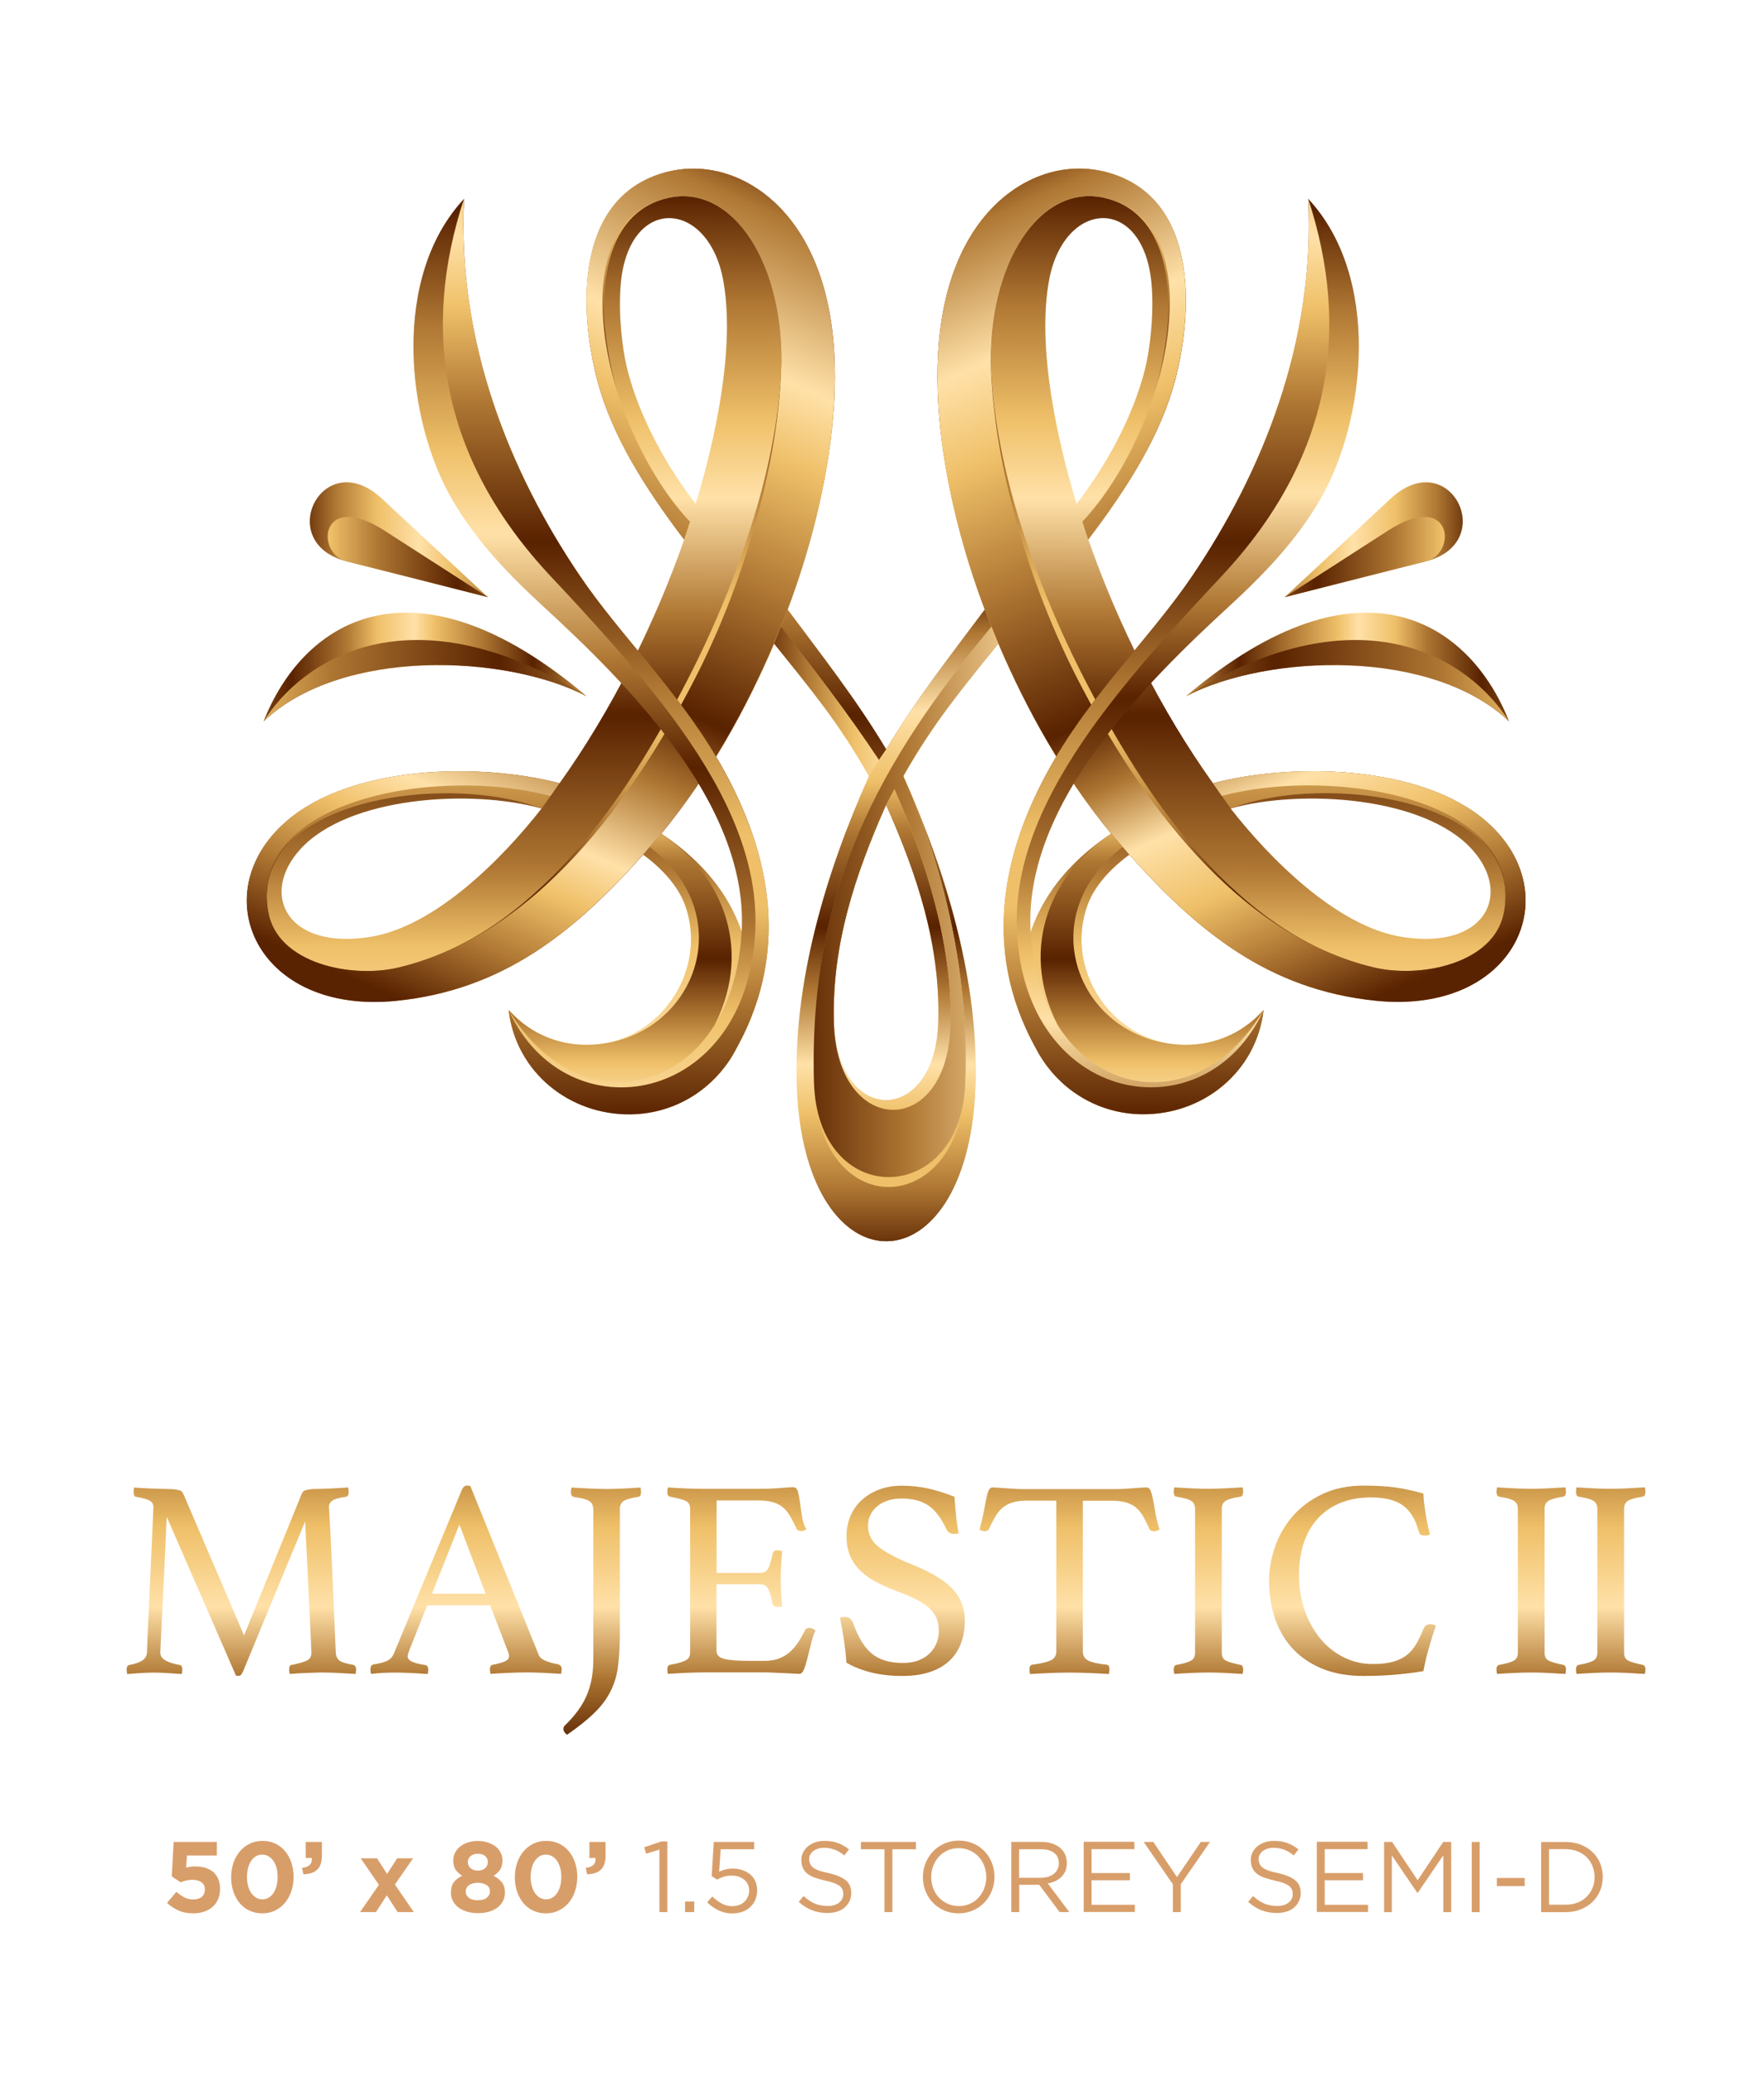 <svg xmlns="http://www.w3.org/2000/svg" xmlns:xlink="http://www.w3.org/1999/xlink" id="Layer_1" x="0px" y="0px" viewBox="0 0 194 228" style="enable-background:new 0 0 194 228;" xml:space="preserve">
<style type="text/css">
	.st0{fill:url(#SVGID_1_);}
	.st1{fill:url(#SVGID_00000116207292074180985970000006402314163287140234_);}
	.st2{fill:url(#SVGID_00000054248498689701107650000012571129364622755475_);}
	.st3{fill:url(#SVGID_00000033355405219854534250000000471113361303022989_);}
	.st4{fill:url(#SVGID_00000129164508415920061690000013772655208070548120_);}
	.st5{fill:url(#SVGID_00000008860249334649163500000014267918201137971623_);}
	.st6{fill:url(#SVGID_00000157990651293012936410000017879599294664060828_);}
	.st7{fill:url(#SVGID_00000109719498909496757150000015834106033615574685_);}
	.st8{fill:url(#SVGID_00000057869110545346230760000016548392082650717865_);}
	.st9{fill:url(#SVGID_00000183949047643857292800000010223255550417482419_);}
	.st10{fill-rule:evenodd;clip-rule:evenodd;fill:url(#SVGID_00000026872671401248150880000012977349136060087985_);}
	.st11{fill-rule:evenodd;clip-rule:evenodd;fill:url(#SVGID_00000033343473174191417930000006203942341937442723_);}
	.st12{fill-rule:evenodd;clip-rule:evenodd;fill:url(#SVGID_00000177486569205438918790000009938162639666202297_);}
	.st13{fill-rule:evenodd;clip-rule:evenodd;fill:#EFC069;}
	.st14{fill-rule:evenodd;clip-rule:evenodd;fill:url(#SVGID_00000145763604453960303590000013268752090196091049_);}
	.st15{fill-rule:evenodd;clip-rule:evenodd;fill:url(#SVGID_00000034786923511636094870000010583684184433104044_);}
	.st16{fill-rule:evenodd;clip-rule:evenodd;fill:url(#SVGID_00000146457766220454203840000009121027571921890480_);}
	.st17{fill-rule:evenodd;clip-rule:evenodd;fill:url(#SVGID_00000104701636501959554120000009275202988618956424_);}
	.st18{fill-rule:evenodd;clip-rule:evenodd;fill:url(#SVGID_00000057125898571579647900000001092633527386530474_);}
	.st19{fill-rule:evenodd;clip-rule:evenodd;fill:url(#SVGID_00000180343604758074268050000002409137974375936390_);}
	.st20{fill-rule:evenodd;clip-rule:evenodd;fill:url(#SVGID_00000075135549620230948650000010931521313789956481_);}
	.st21{fill:url(#SVGID_00000124163639300882363900000014756290326726449296_);}
	.st22{fill:url(#SVGID_00000095330534127699384120000007073164692609598108_);}
	.st23{fill:url(#SVGID_00000088131951737465672890000016145734953243547009_);}
	.st24{fill:url(#SVGID_00000119804242997909730960000017604576886915288759_);}
	.st25{fill:url(#SVGID_00000052105461000938619540000001862325467519850421_);}
	.st26{fill:url(#SVGID_00000108300893279221534860000006663620558476404135_);}
	.st27{fill-rule:evenodd;clip-rule:evenodd;fill:url(#SVGID_00000078022133019036605940000008969018594901161638_);}
	.st28{fill-rule:evenodd;clip-rule:evenodd;fill:url(#SVGID_00000164507418197293902340000017386549383933784457_);}
	.st29{fill:url(#SVGID_00000039109874081645426300000010893724681205859236_);}
	.st30{fill:url(#SVGID_00000119108710093195506780000003808841941062359951_);}
	.st31{fill-rule:evenodd;clip-rule:evenodd;fill:url(#SVGID_00000147920876212816561070000004745751128809206943_);}
	.st32{fill-rule:evenodd;clip-rule:evenodd;fill:url(#SVGID_00000134971438584548575580000000410129456099253408_);}
	.st33{fill:#D89E6A;}
</style>
<g>
	<g>
		<g>
			<g>
				<linearGradient id="SVGID_1_" gradientUnits="userSpaceOnUse" x1="26.546" y1="148.637" x2="26.546" y2="256.655">
					<stop offset="0.015" style="stop-color:#592200"></stop>
					<stop offset="0.101" style="stop-color:#AF7733"></stop>
					<stop offset="0.18" style="stop-color:#EFC069"></stop>
					<stop offset="0.26" style="stop-color:#FFE1A8"></stop>
					<stop offset="0.331" style="stop-color:#AF7733"></stop>
					<stop offset="0.403" style="stop-color:#592200"></stop>
					<stop offset="0.564" style="stop-color:#AF7733"></stop>
					<stop offset="0.698" style="stop-color:#EFC069"></stop>
					<stop offset="0.794" style="stop-color:#FFE1A8"></stop>
					<stop offset="0.933" style="stop-color:#AF7733"></stop>
					<stop offset="1" style="stop-color:#592200"></stop>
				</linearGradient>
				<path class="st0" d="M33.16,164.35c0.04-0.08,0.09-0.17,0.14-0.25c0.05-0.08,0.14-0.15,0.26-0.19c0.12-0.04,0.29-0.08,0.5-0.11      c0.21-0.03,0.5-0.05,0.87-0.05c0.17,0,0.38,0,0.65-0.02c0.27-0.01,0.56-0.02,0.87-0.03c0.31-0.01,0.63-0.03,0.95-0.05      c0.32-0.02,0.62-0.04,0.89-0.06c0.04,0.21,0.06,0.37,0.06,0.5c0,0.33-0.1,0.51-0.31,0.53c-0.75,0.1-1.24,0.24-1.49,0.42      c-0.25,0.18-0.37,0.41-0.37,0.7c0,0.02,0.02,0.3,0.05,0.82c0.03,0.53,0.08,1.41,0.14,2.64c0.06,1.23,0.14,2.87,0.23,4.92      c0.09,2.05,0.2,4.6,0.33,7.64c0.02,0.39,0.16,0.68,0.4,0.87c0.25,0.19,0.76,0.34,1.52,0.47c0.1,0.02,0.18,0.08,0.23,0.17      c0.05,0.09,0.08,0.2,0.08,0.33c0,0.12-0.02,0.29-0.06,0.5c-0.72-0.04-1.38-0.08-1.97-0.11c-0.59-0.03-1.13-0.05-1.63-0.05      c-0.21,0-0.47,0-0.78,0.02c-0.31,0.01-0.64,0.02-0.98,0.03c-0.34,0.01-0.68,0.03-1.01,0.05c-0.33,0.02-0.62,0.04-0.87,0.06      c-0.04-0.21-0.06-0.37-0.06-0.5c0-0.33,0.1-0.5,0.31-0.5c0.83-0.17,1.39-0.33,1.69-0.5c0.3-0.17,0.45-0.45,0.45-0.84      c0-0.06-0.02-0.45-0.05-1.15c-0.03-0.7-0.07-1.56-0.12-2.58c-0.05-1.01-0.1-2.11-0.16-3.29c-0.05-1.18-0.1-2.29-0.16-3.34      c-0.05-1.05-0.1-1.95-0.14-2.7c-0.04-0.75-0.06-1.22-0.06-1.38l-6.8,16.43c-0.08,0.19-0.16,0.33-0.23,0.42      c-0.07,0.09-0.17,0.14-0.3,0.14c-0.15,0-0.24-0.01-0.28-0.03l-7.61-17.45c-0.02,0.21-0.05,0.71-0.08,1.51      c-0.03,0.8-0.07,1.74-0.12,2.84c-0.05,1.1-0.11,2.26-0.17,3.48c-0.06,1.22-0.12,2.35-0.17,3.38c-0.05,1.04-0.09,1.91-0.12,2.61      c-0.03,0.7-0.05,1.08-0.05,1.12c0,0.64,0.7,1.09,2.11,1.34c0.21,0.02,0.31,0.19,0.31,0.5c0,0.12-0.02,0.29-0.06,0.5      c-0.56-0.04-1.11-0.08-1.65-0.11c-0.54-0.03-1.01-0.05-1.43-0.05c-0.33,0-0.78,0.02-1.34,0.05c-0.56,0.03-1.09,0.07-1.58,0.11      c-0.04-0.21-0.06-0.37-0.06-0.5c0-0.29,0.1-0.46,0.31-0.5c0.56-0.1,1.01-0.25,1.35-0.45c0.34-0.2,0.53-0.49,0.57-0.88      c0-0.19,0.02-0.71,0.06-1.57c0.04-0.86,0.09-1.88,0.14-3.06c0.05-1.18,0.11-2.43,0.17-3.76c0.06-1.33,0.12-2.55,0.17-3.68      c0.05-1.13,0.09-2.06,0.12-2.8c0.03-0.73,0.05-1.11,0.05-1.13c0-0.33-0.13-0.57-0.39-0.73c-0.26-0.15-0.75-0.29-1.48-0.42      c-0.21-0.02-0.31-0.2-0.31-0.53c0-0.12,0.02-0.29,0.06-0.5c0.27,0.02,0.57,0.04,0.92,0.06c0.34,0.02,0.68,0.04,1.02,0.05      c0.34,0.01,0.67,0.02,0.98,0.03c0.31,0.01,0.56,0.02,0.75,0.02c0.37,0,0.66,0.02,0.87,0.05c0.21,0.03,0.37,0.07,0.5,0.11      c0.12,0.04,0.21,0.1,0.26,0.19c0.05,0.08,0.1,0.17,0.14,0.25l6.65,15.5L33.16,164.35z"></path>
				
					<linearGradient id="SVGID_00000145043599911806225760000009725338557943421092_" gradientUnits="userSpaceOnUse" x1="51.251" y1="148.637" x2="51.251" y2="256.655">
					<stop offset="0.015" style="stop-color:#592200"></stop>
					<stop offset="0.101" style="stop-color:#AF7733"></stop>
					<stop offset="0.18" style="stop-color:#EFC069"></stop>
					<stop offset="0.26" style="stop-color:#FFE1A8"></stop>
					<stop offset="0.331" style="stop-color:#AF7733"></stop>
					<stop offset="0.403" style="stop-color:#592200"></stop>
					<stop offset="0.564" style="stop-color:#AF7733"></stop>
					<stop offset="0.698" style="stop-color:#EFC069"></stop>
					<stop offset="0.794" style="stop-color:#FFE1A8"></stop>
					<stop offset="0.933" style="stop-color:#AF7733"></stop>
					<stop offset="1" style="stop-color:#592200"></stop>
				</linearGradient>
				<path style="fill:url(#SVGID_00000145043599911806225760000009725338557943421092_);" d="M53.91,176.56h-6.93l-1.99,5      c-0.1,0.25-0.16,0.46-0.16,0.62c0,0.44,0.63,0.75,1.89,0.93c0.14,0.02,0.24,0.08,0.3,0.17c0.05,0.09,0.08,0.2,0.08,0.33      c0,0.12-0.02,0.29-0.06,0.5c-0.56-0.04-1.15-0.08-1.77-0.11c-0.62-0.03-1.23-0.05-1.83-0.05c-0.41,0-0.84,0.01-1.27,0.03      c-0.43,0.02-0.89,0.06-1.37,0.12c-0.04-0.17-0.06-0.33-0.06-0.5c0-0.14,0.03-0.27,0.08-0.37c0.05-0.1,0.16-0.17,0.33-0.19      c0.64-0.1,1.12-0.23,1.44-0.39c0.32-0.15,0.55-0.4,0.7-0.73l7.48-18.01c0.14-0.35,0.34-0.53,0.59-0.53      c0.08,0,0.21,0.02,0.37,0.06l7.52,18.57c0.12,0.29,0.4,0.52,0.84,0.68c0.43,0.17,0.86,0.28,1.27,0.34      c0.12,0.04,0.22,0.1,0.3,0.17c0.07,0.07,0.11,0.2,0.11,0.39c0,0.12-0.02,0.29-0.06,0.5c-0.66-0.04-1.31-0.08-1.96-0.11      c-0.64-0.03-1.24-0.05-1.8-0.05c-0.58,0-1.24,0.02-1.99,0.05c-0.75,0.03-1.42,0.07-2.02,0.11c-0.04-0.21-0.06-0.37-0.06-0.5      c0-0.19,0.04-0.32,0.11-0.39c0.07-0.07,0.14-0.11,0.2-0.11c0.54-0.1,0.97-0.22,1.3-0.36c0.33-0.13,0.5-0.34,0.5-0.61      c0-0.12-0.04-0.28-0.12-0.47L53.91,176.56z M53.41,175.28l-2.89-7.61l-3.01,7.61H53.41z"></path>
				
					<linearGradient id="SVGID_00000044143010669375032180000008366175495034025914_" gradientUnits="userSpaceOnUse" x1="66.22" y1="148.637" x2="66.22" y2="256.655">
					<stop offset="0.015" style="stop-color:#592200"></stop>
					<stop offset="0.101" style="stop-color:#AF7733"></stop>
					<stop offset="0.18" style="stop-color:#EFC069"></stop>
					<stop offset="0.26" style="stop-color:#FFE1A8"></stop>
					<stop offset="0.331" style="stop-color:#AF7733"></stop>
					<stop offset="0.403" style="stop-color:#592200"></stop>
					<stop offset="0.564" style="stop-color:#AF7733"></stop>
					<stop offset="0.698" style="stop-color:#EFC069"></stop>
					<stop offset="0.794" style="stop-color:#FFE1A8"></stop>
					<stop offset="0.933" style="stop-color:#AF7733"></stop>
					<stop offset="1" style="stop-color:#592200"></stop>
				</linearGradient>
				<path style="fill:url(#SVGID_00000044143010669375032180000008366175495034025914_);" d="M65.24,165.97      c0-0.41-0.15-0.71-0.45-0.89c-0.3-0.18-0.86-0.33-1.69-0.45c-0.21-0.04-0.31-0.22-0.31-0.53c0-0.12,0.02-0.29,0.06-0.5      c0.66,0.04,1.35,0.08,2.07,0.11s1.31,0.05,1.79,0.05c0.5,0,1.09-0.02,1.79-0.05c0.69-0.03,1.34-0.07,1.94-0.11      c0.04,0.21,0.06,0.37,0.06,0.5c0,0.33-0.11,0.51-0.34,0.53c-0.77,0.12-1.29,0.27-1.57,0.45c-0.28,0.18-0.42,0.47-0.42,0.89      v13.45c0,1.45-0.06,2.69-0.19,3.73c-0.12,1.04-0.39,1.97-0.81,2.81c-0.41,0.84-1,1.64-1.77,2.39c-0.77,0.76-1.78,1.57-3.04,2.44      c-0.27-0.21-0.4-0.42-0.4-0.65c0-0.15,0.05-0.27,0.16-0.37c1.14-1.1,1.95-2.22,2.42-3.35c0.48-1.14,0.71-2.43,0.71-3.88V165.97z      "></path>
				
					<linearGradient id="SVGID_00000129182497503589765050000004537845532028466312_" gradientUnits="userSpaceOnUse" x1="81.53" y1="148.637" x2="81.53" y2="256.655">
					<stop offset="0.015" style="stop-color:#592200"></stop>
					<stop offset="0.101" style="stop-color:#AF7733"></stop>
					<stop offset="0.18" style="stop-color:#EFC069"></stop>
					<stop offset="0.26" style="stop-color:#FFE1A8"></stop>
					<stop offset="0.331" style="stop-color:#AF7733"></stop>
					<stop offset="0.403" style="stop-color:#592200"></stop>
					<stop offset="0.564" style="stop-color:#AF7733"></stop>
					<stop offset="0.698" style="stop-color:#EFC069"></stop>
					<stop offset="0.794" style="stop-color:#FFE1A8"></stop>
					<stop offset="0.933" style="stop-color:#AF7733"></stop>
					<stop offset="1" style="stop-color:#592200"></stop>
				</linearGradient>
				<path style="fill:url(#SVGID_00000129182497503589765050000004537845532028466312_);" d="M78.81,165.04v7.95h4.84      c0.41,0,0.71-0.2,0.89-0.61c0.18-0.4,0.32-0.9,0.42-1.48c0.06-0.27,0.25-0.4,0.56-0.4c0.06,0,0.14,0.01,0.25,0.03      c0.1,0.02,0.19,0.04,0.25,0.06c-0.04,0.46-0.08,0.97-0.11,1.55c-0.03,0.58-0.05,1.09-0.05,1.52c0,0.35,0.01,0.78,0.03,1.29      c0.02,0.51,0.06,1.08,0.12,1.72c-0.17,0.04-0.32,0.06-0.47,0.06c-0.33,0-0.53-0.13-0.59-0.4c-0.1-0.58-0.24-1.07-0.42-1.48      c-0.18-0.4-0.47-0.61-0.89-0.61h-4.84v7.33c0,0.44,0.28,0.73,0.84,0.87c0.56,0.15,1.48,0.22,2.76,0.22h1.71      c0.6,0,1.12-0.09,1.57-0.26c0.45-0.18,0.84-0.41,1.18-0.71c0.34-0.3,0.65-0.66,0.92-1.07c0.27-0.41,0.53-0.87,0.78-1.37      c0.06-0.14,0.22-0.22,0.47-0.22c0.1,0,0.21,0.03,0.33,0.09c0.11,0.06,0.22,0.12,0.33,0.19c-0.19,0.39-0.35,0.86-0.48,1.41      c-0.14,0.55-0.26,1.07-0.39,1.57c-0.12,0.5-0.25,0.92-0.39,1.27c-0.13,0.35-0.31,0.53-0.51,0.53c-0.17,0-0.4-0.01-0.71-0.03      c-0.31-0.02-0.65-0.04-1.01-0.05c-0.36-0.01-0.73-0.03-1.1-0.05c-0.37-0.02-0.69-0.03-0.96-0.03h-6.8      c-0.6,0-1.24,0.02-1.93,0.05c-0.68,0.03-1.34,0.07-1.96,0.11c-0.04-0.21-0.06-0.37-0.06-0.5c0-0.29,0.1-0.46,0.31-0.5      c0.79-0.14,1.35-0.3,1.69-0.47c0.34-0.17,0.51-0.46,0.51-0.87v-15.81c0-0.41-0.15-0.7-0.45-0.85c-0.3-0.15-0.89-0.32-1.75-0.48      c-0.21-0.04-0.31-0.22-0.31-0.53c0-0.1,0-0.19,0.02-0.26c0.01-0.07,0.03-0.15,0.05-0.23c0.89,0.06,1.64,0.1,2.24,0.12      c0.6,0.02,1.14,0.03,1.61,0.03h6.12c0.93,0,1.74-0.03,2.42-0.09c0.68-0.06,1.14-0.09,1.37-0.09c0.27,0,0.45,0.17,0.54,0.51      c0.09,0.34,0.17,0.75,0.23,1.23c0.06,0.48,0.13,0.98,0.22,1.52c0.08,0.54,0.24,0.99,0.47,1.37c-0.17,0.12-0.35,0.19-0.56,0.19      c-0.27,0-0.45-0.09-0.53-0.28c-0.25-0.54-0.49-1-0.71-1.38c-0.23-0.38-0.49-0.7-0.79-0.95c-0.3-0.25-0.66-0.43-1.09-0.56      c-0.42-0.12-0.95-0.19-1.57-0.19H78.81z"></path>
				
					<linearGradient id="SVGID_00000010298793842162346700000013200857685362578845_" gradientUnits="userSpaceOnUse" x1="99.248" y1="148.637" x2="99.248" y2="256.655">
					<stop offset="0.015" style="stop-color:#592200"></stop>
					<stop offset="0.101" style="stop-color:#AF7733"></stop>
					<stop offset="0.18" style="stop-color:#EFC069"></stop>
					<stop offset="0.26" style="stop-color:#FFE1A8"></stop>
					<stop offset="0.331" style="stop-color:#AF7733"></stop>
					<stop offset="0.403" style="stop-color:#592200"></stop>
					<stop offset="0.564" style="stop-color:#AF7733"></stop>
					<stop offset="0.698" style="stop-color:#EFC069"></stop>
					<stop offset="0.794" style="stop-color:#FFE1A8"></stop>
					<stop offset="0.933" style="stop-color:#AF7733"></stop>
					<stop offset="1" style="stop-color:#592200"></stop>
				</linearGradient>
				<path style="fill:url(#SVGID_00000010298793842162346700000013200857685362578845_);" d="M105.43,168.64      c-0.21,0.04-0.36,0.06-0.47,0.06c-0.27,0-0.47-0.05-0.59-0.16c-0.12-0.1-0.22-0.22-0.28-0.34c-0.54-1.18-1.18-2.04-1.93-2.58      c-0.75-0.54-1.76-0.81-3.04-0.81c-0.5,0-0.97,0.07-1.41,0.2c-0.45,0.14-0.83,0.33-1.16,0.59c-0.33,0.26-0.6,0.57-0.79,0.95      c-0.2,0.37-0.3,0.79-0.3,1.24c0,0.97,0.41,1.77,1.23,2.39c0.82,0.62,2.02,1.25,3.62,1.89c1.99,0.79,3.45,1.66,4.39,2.62      c0.94,0.96,1.41,2.15,1.41,3.56c0,0.85-0.13,1.64-0.39,2.38c-0.26,0.74-0.66,1.38-1.21,1.93c-0.55,0.55-1.26,0.98-2.13,1.29      s-1.92,0.47-3.14,0.47c-1.28,0-2.45-0.13-3.49-0.4c-1.05-0.27-1.93-0.62-2.66-1.06c-0.06-0.87-0.16-1.71-0.28-2.52      c-0.12-0.81-0.27-1.61-0.43-2.42c0.14-0.06,0.32-0.09,0.53-0.09c0.25,0,0.44,0.06,0.57,0.17c0.13,0.11,0.25,0.29,0.36,0.54      c0.52,1.49,1.18,2.59,2,3.29c0.82,0.7,1.96,1.06,3.43,1.06c0.66,0,1.24-0.09,1.74-0.28c0.5-0.19,0.91-0.45,1.24-0.78      c0.33-0.33,0.58-0.7,0.75-1.12c0.17-0.41,0.25-0.86,0.25-1.34c0-1.08-0.37-1.93-1.1-2.55c-0.74-0.62-1.79-1.18-3.15-1.68      c-0.89-0.33-1.7-0.68-2.42-1.04c-0.72-0.36-1.35-0.78-1.86-1.26c-0.52-0.48-0.92-1.03-1.2-1.66c-0.28-0.63-0.42-1.38-0.42-2.25      c0-0.77,0.14-1.49,0.42-2.16c0.28-0.67,0.68-1.26,1.21-1.75c0.53-0.5,1.16-0.89,1.91-1.18c0.75-0.29,1.58-0.44,2.52-0.44      c0.97,0,1.9,0.09,2.8,0.28c0.89,0.19,1.89,0.5,3.01,0.93c0.04,0.62,0.1,1.29,0.17,2C105.21,167.35,105.3,168.02,105.43,168.64z"></path>
				
					<linearGradient id="SVGID_00000105424295327127578120000015465117334697966774_" gradientUnits="userSpaceOnUse" x1="117.632" y1="148.637" x2="117.632" y2="256.655">
					<stop offset="0.015" style="stop-color:#592200"></stop>
					<stop offset="0.101" style="stop-color:#AF7733"></stop>
					<stop offset="0.18" style="stop-color:#EFC069"></stop>
					<stop offset="0.26" style="stop-color:#FFE1A8"></stop>
					<stop offset="0.331" style="stop-color:#AF7733"></stop>
					<stop offset="0.403" style="stop-color:#592200"></stop>
					<stop offset="0.564" style="stop-color:#AF7733"></stop>
					<stop offset="0.698" style="stop-color:#EFC069"></stop>
					<stop offset="0.794" style="stop-color:#FFE1A8"></stop>
					<stop offset="0.933" style="stop-color:#AF7733"></stop>
					<stop offset="1" style="stop-color:#592200"></stop>
				</linearGradient>
				<path style="fill:url(#SVGID_00000105424295327127578120000015465117334697966774_);" d="M119.09,165.04v16.58      c0,0.48,0.2,0.81,0.59,1.01c0.39,0.2,1.06,0.35,1.99,0.45c0.23,0,0.34,0.17,0.34,0.5c0,0.15-0.02,0.32-0.06,0.53      c-0.66-0.04-1.36-0.08-2.1-0.11c-0.74-0.03-1.48-0.05-2.22-0.05c-0.72,0-1.46,0.02-2.22,0.05c-0.76,0.03-1.46,0.07-2.13,0.11      c-0.04-0.21-0.06-0.38-0.06-0.53c0-0.29,0.1-0.46,0.31-0.5c0.93-0.12,1.6-0.28,2.02-0.47c0.41-0.19,0.62-0.52,0.62-0.99v-16.58      h-3.2c-0.62,0-1.14,0.06-1.57,0.19c-0.42,0.12-0.79,0.31-1.1,0.56c-0.31,0.25-0.58,0.57-0.81,0.96      c-0.23,0.39-0.47,0.85-0.71,1.37c-0.04,0.1-0.11,0.18-0.2,0.22c-0.09,0.04-0.18,0.06-0.26,0.06c-0.23,0-0.42-0.06-0.59-0.19      c0.21-0.75,0.36-1.41,0.47-1.99c0.1-0.58,0.2-1.06,0.28-1.44c0.08-0.38,0.17-0.68,0.26-0.88c0.09-0.21,0.24-0.31,0.45-0.31      c0.14,0,0.35,0.01,0.62,0.03c0.27,0.02,0.55,0.04,0.85,0.06c0.3,0.02,0.61,0.04,0.92,0.06c0.31,0.02,0.6,0.03,0.87,0.03h10.37      c0.25,0,0.53-0.01,0.84-0.03c0.31-0.02,0.62-0.04,0.93-0.06c0.31-0.02,0.6-0.04,0.85-0.06c0.26-0.02,0.47-0.03,0.64-0.03      c0.21,0,0.36,0.11,0.45,0.33c0.09,0.22,0.18,0.52,0.26,0.92c0.08,0.39,0.17,0.88,0.26,1.46c0.09,0.58,0.25,1.22,0.48,1.93      c-0.1,0.04-0.2,0.08-0.3,0.12c-0.09,0.04-0.2,0.06-0.33,0.06c-0.08,0-0.18-0.02-0.28-0.06c-0.1-0.04-0.18-0.11-0.22-0.22      c-0.23-0.52-0.46-0.97-0.68-1.37c-0.23-0.39-0.49-0.71-0.79-0.96c-0.3-0.25-0.66-0.43-1.09-0.56c-0.42-0.12-0.95-0.19-1.57-0.19      H119.09z"></path>
				
					<linearGradient id="SVGID_00000182489478824401033410000015622694974611667122_" gradientUnits="userSpaceOnUse" x1="132.911" y1="148.637" x2="132.911" y2="256.655">
					<stop offset="0.015" style="stop-color:#592200"></stop>
					<stop offset="0.101" style="stop-color:#AF7733"></stop>
					<stop offset="0.18" style="stop-color:#EFC069"></stop>
					<stop offset="0.26" style="stop-color:#FFE1A8"></stop>
					<stop offset="0.331" style="stop-color:#AF7733"></stop>
					<stop offset="0.403" style="stop-color:#592200"></stop>
					<stop offset="0.564" style="stop-color:#AF7733"></stop>
					<stop offset="0.698" style="stop-color:#EFC069"></stop>
					<stop offset="0.794" style="stop-color:#FFE1A8"></stop>
					<stop offset="0.933" style="stop-color:#AF7733"></stop>
					<stop offset="1" style="stop-color:#592200"></stop>
				</linearGradient>
				<path style="fill:url(#SVGID_00000182489478824401033410000015622694974611667122_);" d="M134.37,181.77      c0,0.41,0.14,0.7,0.43,0.85c0.29,0.16,0.83,0.32,1.61,0.48c0.21,0.04,0.31,0.21,0.31,0.5c0,0.12-0.02,0.29-0.06,0.5      c-0.64-0.04-1.28-0.08-1.93-0.11c-0.64-0.03-1.25-0.05-1.83-0.05c-0.56,0-1.18,0.02-1.85,0.05c-0.67,0.03-1.31,0.07-1.91,0.11      c-0.04-0.21-0.06-0.37-0.06-0.5c0-0.29,0.1-0.46,0.31-0.5c0.79-0.14,1.32-0.3,1.61-0.47c0.29-0.17,0.43-0.46,0.43-0.87v-15.81      c0-0.41-0.15-0.71-0.43-0.89c-0.29-0.18-0.83-0.33-1.61-0.45c-0.12-0.02-0.21-0.08-0.25-0.19c-0.04-0.1-0.06-0.22-0.06-0.34      c0-0.12,0.02-0.29,0.06-0.5c0.62,0.04,1.27,0.08,1.94,0.11c0.67,0.03,1.28,0.05,1.82,0.05c0.52,0,1.11-0.02,1.79-0.05      c0.67-0.03,1.33-0.07,1.97-0.11c0.04,0.21,0.06,0.37,0.06,0.5c0,0.31-0.1,0.49-0.31,0.53c-0.79,0.12-1.33,0.27-1.61,0.45      c-0.29,0.18-0.43,0.47-0.43,0.89V181.77z"></path>
				
					<linearGradient id="SVGID_00000008838829708906291390000016580416925006716330_" gradientUnits="userSpaceOnUse" x1="148.75" y1="148.637" x2="148.75" y2="256.655">
					<stop offset="0.015" style="stop-color:#592200"></stop>
					<stop offset="0.101" style="stop-color:#AF7733"></stop>
					<stop offset="0.18" style="stop-color:#EFC069"></stop>
					<stop offset="0.26" style="stop-color:#FFE1A8"></stop>
					<stop offset="0.331" style="stop-color:#AF7733"></stop>
					<stop offset="0.403" style="stop-color:#592200"></stop>
					<stop offset="0.564" style="stop-color:#AF7733"></stop>
					<stop offset="0.698" style="stop-color:#EFC069"></stop>
					<stop offset="0.794" style="stop-color:#FFE1A8"></stop>
					<stop offset="0.933" style="stop-color:#AF7733"></stop>
					<stop offset="1" style="stop-color:#592200"></stop>
				</linearGradient>
				<path style="fill:url(#SVGID_00000008838829708906291390000016580416925006716330_);" d="M149.96,184.32      c-1.74,0-3.26-0.27-4.57-0.81c-1.3-0.54-2.39-1.28-3.25-2.22c-0.86-0.94-1.5-2.05-1.93-3.32c-0.42-1.27-0.64-2.64-0.64-4.11      c0-1.22,0.21-2.45,0.64-3.7c0.42-1.24,1.07-2.36,1.93-3.37c0.86-1,1.94-1.82,3.25-2.45c1.3-0.63,2.83-0.95,4.57-0.95      c0.68,0,1.31,0.02,1.88,0.05c0.57,0.03,1.11,0.08,1.63,0.15c0.52,0.07,1.02,0.17,1.52,0.28c0.5,0.11,1.01,0.24,1.55,0.39      c0.02,0.56,0.09,1.24,0.22,2.05c0.12,0.81,0.29,1.63,0.5,2.45c-0.17,0.08-0.33,0.12-0.5,0.12c-0.17,0-0.32-0.02-0.45-0.06      c-0.13-0.04-0.22-0.15-0.26-0.34c-0.37-1.37-0.96-2.34-1.77-2.92c-0.81-0.58-1.98-0.87-3.51-0.87c-1.28,0-2.42,0.21-3.4,0.62      c-0.98,0.41-1.81,0.99-2.48,1.74c-0.67,0.75-1.18,1.64-1.52,2.69c-0.34,1.05-0.51,2.21-0.51,3.49c0,1.43,0.22,2.74,0.65,3.94      c0.43,1.2,1.02,2.24,1.75,3.11c0.73,0.87,1.59,1.54,2.58,2.02c0.98,0.48,2.03,0.71,3.15,0.71c0.89,0,1.64-0.09,2.25-0.26      c0.61-0.18,1.12-0.43,1.52-0.76c0.4-0.33,0.75-0.74,1.02-1.23c0.28-0.49,0.54-1.04,0.79-1.66c0.14-0.31,0.39-0.47,0.75-0.47      c0.1,0,0.21,0.02,0.33,0.05c0.11,0.03,0.2,0.07,0.26,0.11c-0.25,0.72-0.5,1.52-0.75,2.39c-0.25,0.87-0.46,1.74-0.62,2.61      c-1.01,0.17-2.05,0.3-3.11,0.39C152.38,184.27,151.22,184.32,149.96,184.32z"></path>
			</g>
			<g>
				
					<linearGradient id="SVGID_00000163060472125831141260000014998996355514946239_" gradientUnits="userSpaceOnUse" x1="168.409" y1="148.637" x2="168.409" y2="256.655">
					<stop offset="0.015" style="stop-color:#592200"></stop>
					<stop offset="0.101" style="stop-color:#AF7733"></stop>
					<stop offset="0.18" style="stop-color:#EFC069"></stop>
					<stop offset="0.26" style="stop-color:#FFE1A8"></stop>
					<stop offset="0.331" style="stop-color:#AF7733"></stop>
					<stop offset="0.403" style="stop-color:#592200"></stop>
					<stop offset="0.564" style="stop-color:#AF7733"></stop>
					<stop offset="0.698" style="stop-color:#EFC069"></stop>
					<stop offset="0.794" style="stop-color:#FFE1A8"></stop>
					<stop offset="0.933" style="stop-color:#AF7733"></stop>
					<stop offset="1" style="stop-color:#592200"></stop>
				</linearGradient>
				<path style="fill:url(#SVGID_00000163060472125831141260000014998996355514946239_);" d="M169.87,181.77      c0,0.41,0.14,0.7,0.43,0.85c0.29,0.16,0.83,0.32,1.61,0.48c0.21,0.04,0.31,0.21,0.31,0.5c0,0.12-0.02,0.29-0.06,0.5      c-0.64-0.04-1.28-0.08-1.93-0.11c-0.64-0.03-1.25-0.05-1.83-0.05c-0.56,0-1.18,0.02-1.85,0.05c-0.67,0.03-1.31,0.07-1.91,0.11      c-0.04-0.21-0.06-0.37-0.06-0.5c0-0.29,0.1-0.46,0.31-0.5c0.79-0.14,1.32-0.3,1.61-0.47c0.29-0.17,0.43-0.46,0.43-0.87v-15.81      c0-0.41-0.15-0.71-0.43-0.89c-0.29-0.18-0.83-0.33-1.61-0.45c-0.12-0.02-0.21-0.08-0.25-0.19c-0.04-0.1-0.06-0.22-0.06-0.34      c0-0.12,0.02-0.29,0.06-0.5c0.62,0.04,1.27,0.08,1.94,0.11c0.67,0.03,1.28,0.05,1.82,0.05c0.52,0,1.11-0.02,1.79-0.05      c0.67-0.03,1.33-0.07,1.97-0.11c0.04,0.21,0.06,0.37,0.06,0.5c0,0.31-0.1,0.49-0.31,0.53c-0.79,0.12-1.33,0.27-1.61,0.45      c-0.29,0.18-0.43,0.47-0.43,0.89V181.77z"></path>
			</g>
			<g>
				
					<linearGradient id="SVGID_00000137100579528079391030000006432067731490850467_" gradientUnits="userSpaceOnUse" x1="177.152" y1="148.637" x2="177.152" y2="256.655">
					<stop offset="0.015" style="stop-color:#592200"></stop>
					<stop offset="0.101" style="stop-color:#AF7733"></stop>
					<stop offset="0.18" style="stop-color:#EFC069"></stop>
					<stop offset="0.26" style="stop-color:#FFE1A8"></stop>
					<stop offset="0.331" style="stop-color:#AF7733"></stop>
					<stop offset="0.403" style="stop-color:#592200"></stop>
					<stop offset="0.564" style="stop-color:#AF7733"></stop>
					<stop offset="0.698" style="stop-color:#EFC069"></stop>
					<stop offset="0.794" style="stop-color:#FFE1A8"></stop>
					<stop offset="0.933" style="stop-color:#AF7733"></stop>
					<stop offset="1" style="stop-color:#592200"></stop>
				</linearGradient>
				<path style="fill:url(#SVGID_00000137100579528079391030000006432067731490850467_);" d="M178.61,181.77      c0,0.41,0.14,0.7,0.43,0.85c0.29,0.16,0.83,0.32,1.61,0.48c0.21,0.04,0.31,0.21,0.31,0.5c0,0.12-0.02,0.29-0.06,0.5      c-0.64-0.04-1.28-0.08-1.93-0.11c-0.64-0.03-1.25-0.05-1.83-0.05c-0.56,0-1.18,0.02-1.85,0.05c-0.67,0.03-1.31,0.07-1.91,0.11      c-0.04-0.21-0.06-0.37-0.06-0.5c0-0.29,0.1-0.46,0.31-0.5c0.79-0.14,1.32-0.3,1.61-0.47c0.29-0.17,0.43-0.46,0.43-0.87v-15.81      c0-0.41-0.15-0.71-0.43-0.89c-0.29-0.18-0.83-0.33-1.61-0.45c-0.12-0.02-0.21-0.08-0.25-0.19c-0.04-0.1-0.06-0.22-0.06-0.34      c0-0.12,0.02-0.29,0.06-0.5c0.62,0.04,1.27,0.08,1.94,0.11c0.67,0.03,1.28,0.05,1.82,0.05c0.52,0,1.11-0.02,1.79-0.05      c0.67-0.03,1.33-0.07,1.97-0.11c0.04,0.21,0.06,0.37,0.06,0.5c0,0.31-0.1,0.49-0.31,0.53c-0.79,0.12-1.33,0.27-1.61,0.45      c-0.29,0.18-0.43,0.47-0.43,0.89V181.77z"></path>
			</g>
		</g>
		
			<linearGradient id="SVGID_00000114068952198118813860000003091255243915399603_" gradientUnits="userSpaceOnUse" x1="97.598" y1="19.759" x2="97.384" y2="137.759">
			<stop offset="0.015" style="stop-color:#592200"></stop>
			<stop offset="0.115" style="stop-color:#AF7733"></stop>
			<stop offset="0.224" style="stop-color:#EFC069"></stop>
			<stop offset="0.297" style="stop-color:#FFE1A8"></stop>
			<stop offset="0.406" style="stop-color:#AF7733"></stop>
			<stop offset="0.5" style="stop-color:#592200"></stop>
			<stop offset="0.642" style="stop-color:#AF7733"></stop>
			<stop offset="0.715" style="stop-color:#EFC069"></stop>
			<stop offset="0.818" style="stop-color:#FFE1A8"></stop>
			<stop offset="0.933" style="stop-color:#AF7733"></stop>
			<stop offset="1" style="stop-color:#592200"></stop>
		</linearGradient>
		<path style="fill-rule:evenodd;clip-rule:evenodd;fill:url(#SVGID_00000114068952198118813860000003091255243915399603_);" d="    M107.26,119.77c0.5-11.6-3.21-23.94-7.93-34.41c3.23-5.74,6.46-9.63,10.46-14.59c3.12,7.32,7.13,14.5,12.41,20.92    c-6.36,4.2-10.44,10.39-9.72,18.59c0.59,6.82,6.15,12.16,13.03,12.27c6.78,0.11,12.68-4.67,13.45-11.47    c-2.55,2.86-5.99,4.03-9.31,3.81c-7.6-0.52-12.6-8.48-10.02-15.41c0.78-2.09,2.55-4,4.58-5.48c7.57,8.49,15.31,14.85,27.09,16.06    c15.38,1.58,21.2-11.74,12.24-19.64c-7.16-6.32-21.38-6.57-30.14-4.28c-5.68-7.94-10.46-17.46-13.71-26.81    c4.43-5.82,7.96-11.54,9.54-17.51c2.06-7.83,2.41-19.8-7.03-22.74c-5.43-1.69-11.37,0.7-15.05,6.26    c-7.23,10.93-3.44,29.55,1.16,41.7c-3.83,5.14-7.52,9.84-10.84,15.37l0,0c-3.32-5.53-7.02-10.24-10.84-15.37    c4.6-12.15,8.39-30.77,1.16-41.7c-3.68-5.57-9.62-7.96-15.05-6.26c-9.44,2.94-9.09,14.91-7.03,22.74    c1.57,5.97,5.11,11.68,9.54,17.51c-3.26,9.35-8.03,18.87-13.71,26.81c-8.76-2.29-22.98-2.03-30.14,4.28    c-8.96,7.9-3.14,21.21,12.24,19.64c11.78-1.21,19.52-7.57,27.09-16.06c2.03,1.48,3.8,3.39,4.58,5.48    c2.58,6.93-2.42,14.89-10.02,15.41c-3.32,0.23-6.76-0.95-9.31-3.81c0.77,6.8,6.66,11.58,13.45,11.47    c6.88-0.11,12.44-5.45,13.03-12.27c0.71-8.19-3.37-14.39-9.72-18.59c5.28-6.42,9.29-13.61,12.41-20.92    c3.99,4.96,7.23,8.86,10.46,14.59c-4.72,10.48-8.42,22.81-7.93,34.41c0.48,11.23,5.2,16.81,9.89,16.74    C102.18,136.45,106.79,130.86,107.26,119.77L107.26,119.77z M91.71,112.37c-0.23-8.51,2.33-16.16,5.74-23.86l0,0    c3.41,7.69,5.97,15.35,5.74,23.86c-0.15,5.64-2.84,8.51-5.58,8.62C94.77,121.11,91.87,118.23,91.71,112.37L91.71,112.37z     M118.4,55.41c3.09-3.96,6.25-9.54,7.57-15c0.46-1.91,0.95-5.6,0.69-8.98c-0.77-10.01-9.58-9.6-11.27-0.69    C113.98,38.2,116.32,48.6,118.4,55.41L118.4,55.41z M135.34,88.92c4.12,5.27,11.61,13.02,18.95,14.14    c9.09,1.39,12.04-4.71,7.62-9.62C156.65,87.59,143.11,86.75,135.34,88.92L135.34,88.92z M76.51,55.41    c-3.09-3.96-6.25-9.54-7.57-15c-0.46-1.91-0.95-5.6-0.69-8.98c0.77-10.01,9.58-9.6,11.27-0.69C80.93,38.2,78.59,48.6,76.51,55.41    L76.51,55.41z M59.56,88.92c-4.12,5.27-11.61,13.02-18.95,14.14c-9.09,1.39-12.04-4.71-7.62-9.62    C38.25,87.59,51.8,86.75,59.56,88.92L59.56,88.92z"></path>
		
			<linearGradient id="SVGID_00000052786101794974616570000000797588911847276222_" gradientUnits="userSpaceOnUse" x1="97.455" y1="139.204" x2="97.455" y2="64.667">
			<stop offset="0.015" style="stop-color:#592200"></stop>
			<stop offset="0.115" style="stop-color:#AF7733"></stop>
			<stop offset="0.224" style="stop-color:#EFC069"></stop>
			<stop offset="0.297" style="stop-color:#FFE1A8"></stop>
			<stop offset="0.406" style="stop-color:#AF7733"></stop>
			<stop offset="0.5" style="stop-color:#592200"></stop>
			<stop offset="0.642" style="stop-color:#AF7733"></stop>
			<stop offset="0.715" style="stop-color:#EFC069"></stop>
			<stop offset="0.818" style="stop-color:#FFE1A8"></stop>
			<stop offset="0.933" style="stop-color:#AF7733"></stop>
			<stop offset="1" style="stop-color:#592200"></stop>
		</linearGradient>
		<path style="fill-rule:evenodd;clip-rule:evenodd;fill:url(#SVGID_00000052786101794974616570000000797588911847276222_);" d="    M107.26,119.77c0.5-11.6-3.21-23.94-7.93-34.41c3.23-5.74,6.46-9.63,10.46-14.59l-1.5-3.72c-3.83,5.14-7.52,9.84-10.84,15.37    l-0.8,1.17c-3.58-5.38-6.98-9.75-10.79-14.68l-0.75,1.86c3.99,4.96,7.23,8.86,10.46,14.59c-4.72,10.48-8.42,22.81-7.93,34.41    c0.48,11.23,5.2,16.81,9.89,16.74C102.18,136.45,106.79,130.86,107.26,119.77L107.26,119.77z M91.71,112.37    c-0.23-8.51,2.33-16.16,5.74-23.86l0,0c3.41,7.69,5.97,15.35,5.74,23.86c-0.15,5.64-2.84,8.51-5.58,8.62    C94.77,121.11,91.87,118.23,91.71,112.37L91.71,112.37z"></path>
		
			<linearGradient id="SVGID_00000146491699642626696440000009690206511767218615_" gradientUnits="userSpaceOnUse" x1="69.445" y1="77.131" x2="125.361" y2="77.131">
			<stop offset="0" style="stop-color:#FFE1A8"></stop>
			<stop offset="0.079" style="stop-color:#EFC069"></stop>
			<stop offset="0.17" style="stop-color:#AF7733"></stop>
			<stop offset="0.248" style="stop-color:#592200"></stop>
			<stop offset="0.345" style="stop-color:#AF7733"></stop>
			<stop offset="0.436" style="stop-color:#EFC069"></stop>
			<stop offset="0.509" style="stop-color:#FFE1A8"></stop>
			<stop offset="0.6" style="stop-color:#EFC069"></stop>
			<stop offset="0.691" style="stop-color:#AF7733"></stop>
			<stop offset="0.77" style="stop-color:#592200"></stop>
			<stop offset="0.861" style="stop-color:#AF7733"></stop>
			<stop offset="0.933" style="stop-color:#EFC069"></stop>
			<stop offset="1" style="stop-color:#FFE1A8"></stop>
		</linearGradient>
		<path style="fill-rule:evenodd;clip-rule:evenodd;fill:url(#SVGID_00000146491699642626696440000009690206511767218615_);" d="    M96.66,83.58c-3.58-5.38-6.98-9.75-10.79-14.68l-0.75,1.86c3.99,4.96,7.23,8.86,10.46,14.59L96.66,83.58L96.66,83.58z"></path>
		<path class="st13" d="M106.14,119.4c0.5-11.6-2.08-23.56-6.8-34.04c3.23-5.74,6.46-9.63,10.46-14.59l-0.75-1.86    C96.8,83.8,88.96,97.71,89.52,119.02C89.93,134.55,105.51,134.1,106.14,119.4L106.14,119.4z M91.71,112.37    c-0.23-8.51,2.33-16.16,5.74-23.86l0.92-1.73c3.41,7.7,6.4,17.19,6.17,25.71c-0.15,9.76-4.2,10.61-6.94,10.71    C94.77,123.32,91.87,120.1,91.71,112.37L91.71,112.37z"></path>
		
			<linearGradient id="SVGID_00000015338711337415025530000006891180331978684548_" gradientUnits="userSpaceOnUse" x1="153.497" y1="99.183" x2="21.307" y2="99.183">
			<stop offset="0.015" style="stop-color:#592200"></stop>
			<stop offset="0.115" style="stop-color:#AF7733"></stop>
			<stop offset="0.224" style="stop-color:#EFC069"></stop>
			<stop offset="0.297" style="stop-color:#FFE1A8"></stop>
			<stop offset="0.406" style="stop-color:#AF7733"></stop>
			<stop offset="0.5" style="stop-color:#592200"></stop>
			<stop offset="0.642" style="stop-color:#AF7733"></stop>
			<stop offset="0.715" style="stop-color:#EFC069"></stop>
			<stop offset="0.818" style="stop-color:#FFE1A8"></stop>
			<stop offset="0.933" style="stop-color:#AF7733"></stop>
			<stop offset="1" style="stop-color:#592200"></stop>
		</linearGradient>
		<path style="fill-rule:evenodd;clip-rule:evenodd;fill:url(#SVGID_00000015338711337415025530000006891180331978684548_);" d="    M106.14,119.4c0.5-11.6-2.08-23.56-6.8-34.04c3.23-5.74,6.46-9.63,10.46-14.59l-0.75-1.86C96.8,83.8,88.91,97.71,89.52,119.02    C89.92,133.07,105.51,132.68,106.14,119.4L106.14,119.4z M91.71,112.37c-0.23-8.51,2.33-16.16,5.74-23.86l0.92-1.73    c3.41,7.7,6.4,17.19,6.17,25.71C104.35,125.42,91.97,125.12,91.71,112.37L91.71,112.37z"></path>
		
			<linearGradient id="SVGID_00000038405035063979728810000014340917080191481501_" gradientUnits="userSpaceOnUse" x1="135.434" y1="14.84" x2="135.434" y2="122.998">
			<stop offset="0" style="stop-color:#FFE1A8"></stop>
			<stop offset="0.079" style="stop-color:#EFC069"></stop>
			<stop offset="0.17" style="stop-color:#AF7733"></stop>
			<stop offset="0.248" style="stop-color:#592200"></stop>
			<stop offset="0.345" style="stop-color:#AF7733"></stop>
			<stop offset="0.475" style="stop-color:#EFC069"></stop>
			<stop offset="0.6" style="stop-color:#EFC069"></stop>
			<stop offset="0.71" style="stop-color:#AF7733"></stop>
			<stop offset="0.77" style="stop-color:#592200"></stop>
			<stop offset="0.861" style="stop-color:#AF7733"></stop>
			<stop offset="0.933" style="stop-color:#EFC069"></stop>
			<stop offset="1" style="stop-color:#FFE1A8"></stop>
		</linearGradient>
		<path style="fill-rule:evenodd;clip-rule:evenodd;fill:url(#SVGID_00000038405035063979728810000014340917080191481501_);" d="    M108.3,67.04c-4.6-12.15-8.39-30.77-1.16-41.7c3.68-5.57,9.62-7.96,15.06-6.26c9.44,2.94,9.09,14.91,7.03,22.74    c-1.57,5.97-5.11,11.68-9.54,17.51l-0.64-1.96c8.93-8.03,14.66-32.79,2.42-35.61c-7.14-1.64-12.97,7.29-12.45,19.19    c0.45,10.32,4.75,23.07,10.31,33.85c6.68,12.95,16.56,27.99,31.77,31.6c5.18,1.23,13.25-0.42,14.31-6.05    c2.33-12.36-19.46-15.51-30.06-11.43l-1.95-2.78c8.76-2.29,22.98-2.03,30.14,4.28c8.96,7.9,3.14,21.21-12.24,19.64    c-11.78-1.21-19.52-7.57-27.09-16.06l-2.01-2.31c-5.28-6.42-9.29-13.61-12.41-20.92L108.3,67.04L108.3,67.04z"></path>
		
			<linearGradient id="SVGID_00000029750872851323426190000001617832094810587559_" gradientUnits="userSpaceOnUse" x1="149.193" y1="14.839" x2="149.193" y2="122.998" gradientTransform="matrix(-1 0 0 1 208.668 0)">
			<stop offset="0" style="stop-color:#FFE1A8"></stop>
			<stop offset="0.079" style="stop-color:#EFC069"></stop>
			<stop offset="0.17" style="stop-color:#AF7733"></stop>
			<stop offset="0.248" style="stop-color:#592200"></stop>
			<stop offset="0.345" style="stop-color:#AF7733"></stop>
			<stop offset="0.475" style="stop-color:#EFC069"></stop>
			<stop offset="0.6" style="stop-color:#EFC069"></stop>
			<stop offset="0.71" style="stop-color:#AF7733"></stop>
			<stop offset="0.77" style="stop-color:#592200"></stop>
			<stop offset="0.861" style="stop-color:#AF7733"></stop>
			<stop offset="0.933" style="stop-color:#EFC069"></stop>
			<stop offset="1" style="stop-color:#FFE1A8"></stop>
		</linearGradient>
		<path style="fill-rule:evenodd;clip-rule:evenodd;fill:url(#SVGID_00000029750872851323426190000001617832094810587559_);" d="    M86.61,67.04c4.6-12.15,8.39-30.77,1.16-41.69c-3.68-5.57-9.62-7.96-15.05-6.26c-9.44,2.94-9.09,14.91-7.03,22.74    c1.57,5.97,5.11,11.68,9.54,17.51l0.64-1.96c-8.93-8.03-14.66-32.79-2.42-35.61c7.14-1.64,12.97,7.29,12.45,19.19    c-0.45,10.32-4.75,23.07-10.31,33.85c-6.68,12.95-16.56,27.99-31.77,31.6c-5.18,1.23-13.25-0.43-14.31-6.05    c-2.33-12.36,19.46-15.51,30.06-11.43l1.95-2.78c-8.76-2.29-22.98-2.03-30.14,4.28c-8.96,7.9-3.14,21.21,12.24,19.64    c11.78-1.21,19.52-7.57,27.09-16.06l2.01-2.31c5.28-6.42,9.29-13.61,12.41-20.92L86.61,67.04L86.61,67.04z"></path>
		
			<linearGradient id="SVGID_00000107550439018251002630000013910068224414953642_" gradientUnits="userSpaceOnUse" x1="55.866" y1="111.747" x2="97.124" y2="16.02" gradientTransform="matrix(-1 0 0 1 206.668 0)">
			<stop offset="0.015" style="stop-color:#592200"></stop>
			<stop offset="0.101" style="stop-color:#AF7733"></stop>
			<stop offset="0.18" style="stop-color:#EFC069"></stop>
			<stop offset="0.26" style="stop-color:#FFE1A8"></stop>
			<stop offset="0.331" style="stop-color:#AF7733"></stop>
			<stop offset="0.403" style="stop-color:#592200"></stop>
			<stop offset="0.564" style="stop-color:#AF7733"></stop>
			<stop offset="0.698" style="stop-color:#EFC069"></stop>
			<stop offset="0.794" style="stop-color:#FFE1A8"></stop>
			<stop offset="0.933" style="stop-color:#AF7733"></stop>
			<stop offset="1" style="stop-color:#592200"></stop>
		</linearGradient>
		<path style="fill-rule:evenodd;clip-rule:evenodd;fill:url(#SVGID_00000107550439018251002630000013910068224414953642_);" d="    M108.3,67.04c-4.6-12.15-8.39-30.77-1.16-41.7c3.68-5.57,9.62-7.96,15.05-6.26c9.44,2.94,9.09,14.91,7.03,22.74    c-1.57,5.97-5.11,11.68-9.54,17.51l-0.64-1.96c9.55-10.25,14.66-32.79,2.42-35.61c-7.14-1.64-12.97,7.29-12.45,19.19    c0.45,10.32,4,23.07,9.56,33.85c6.68,12.95,17.31,27.99,32.52,31.6c5.18,1.23,13.25-0.43,14.31-6.05    c2.33-12.36-18.4-16.16-31.03-12.82l-0.97-1.39c8.76-2.29,22.98-2.03,30.14,4.28c8.96,7.9,3.14,21.21-12.24,19.64    c-11.78-1.21-19.52-7.57-27.09-16.06l-2-2.31c-5.28-6.42-9.29-13.61-12.41-20.92L108.3,67.04L108.3,67.04z"></path>
		
			<linearGradient id="SVGID_00000143605381249916268820000000338982821209293232_" gradientUnits="userSpaceOnUse" x1="43.441" y1="111.746" x2="84.699" y2="16.02" gradientTransform="matrix(1 0 0 1 0.666 0)">
			<stop offset="0.015" style="stop-color:#592200"></stop>
			<stop offset="0.101" style="stop-color:#AF7733"></stop>
			<stop offset="0.18" style="stop-color:#EFC069"></stop>
			<stop offset="0.235" style="stop-color:#FFE1A8"></stop>
			<stop offset="0.331" style="stop-color:#AF7733"></stop>
			<stop offset="0.413" style="stop-color:#592200"></stop>
			<stop offset="0.564" style="stop-color:#AF7733"></stop>
			<stop offset="0.698" style="stop-color:#EFC069"></stop>
			<stop offset="0.776" style="stop-color:#FFE1A8"></stop>
			<stop offset="0.933" style="stop-color:#AF7733"></stop>
			<stop offset="1" style="stop-color:#592200"></stop>
		</linearGradient>
		<path style="fill-rule:evenodd;clip-rule:evenodd;fill:url(#SVGID_00000143605381249916268820000000338982821209293232_);" d="    M86.61,67.04c4.6-12.15,8.39-30.77,1.16-41.69c-3.68-5.57-9.62-7.96-15.05-6.26c-9.44,2.94-9.09,14.91-7.03,22.74    c1.57,5.97,5.11,11.68,9.54,17.51l0.64-1.96c-9.55-10.25-14.66-32.79-2.42-35.61c7.14-1.64,12.97,7.29,12.45,19.19    c-0.45,10.32-4,23.07-9.56,33.85c-6.68,12.95-17.31,27.99-32.52,31.6c-5.18,1.23-13.25-0.43-14.31-6.05    c-2.33-12.36,18.4-16.16,31.03-12.82l0.97-1.39c-8.76-2.29-22.98-2.03-30.14,4.28c-8.96,7.9-3.14,21.21,12.24,19.64    c11.78-1.21,19.52-7.57,27.09-16.06l2-2.31c5.28-6.42,9.29-13.61,12.41-20.92L86.61,67.04L86.61,67.04z"></path>
		
			<linearGradient id="SVGID_00000119109137493443605180000004445428024675670194_" gradientUnits="userSpaceOnUse" x1="126.698" y1="52.142" x2="126.698" y2="121.459">
			<stop offset="0" style="stop-color:#FFE1A8"></stop>
			<stop offset="0.079" style="stop-color:#EFC069"></stop>
			<stop offset="0.17" style="stop-color:#AF7733"></stop>
			<stop offset="0.248" style="stop-color:#592200"></stop>
			<stop offset="0.345" style="stop-color:#AF7733"></stop>
			<stop offset="0.436" style="stop-color:#EFC069"></stop>
			<stop offset="0.509" style="stop-color:#FFE1A8"></stop>
			<stop offset="0.554" style="stop-color:#EFC069"></stop>
			<stop offset="0.614" style="stop-color:#AF7733"></stop>
			<stop offset="0.77" style="stop-color:#592200"></stop>
			<stop offset="0.861" style="stop-color:#AF7733"></stop>
			<stop offset="0.933" style="stop-color:#EFC069"></stop>
			<stop offset="1" style="stop-color:#FFE1A8"></stop>
		</linearGradient>
		<path style="fill-rule:evenodd;clip-rule:evenodd;fill:url(#SVGID_00000119109137493443605180000004445428024675670194_);" d="    M122.2,91.69c-6.36,4.2-10.24,12.24-5.94,20.94c0.59,6.82,4.65,8.64,9.13,8.81c6.78,0.11,12.8-3.56,13.57-10.36    c-2.55,2.86-5.99,4.02-9.31,3.81c-11.07-0.71-16.33-14.09-6.18-21.74L122.2,91.69L122.2,91.69z"></path>
		
			<linearGradient id="SVGID_00000143594969312144957720000009947978010608785808_" gradientUnits="userSpaceOnUse" x1="139.788" y1="52.142" x2="139.788" y2="121.459" gradientTransform="matrix(-1 0 0 1 208 0)">
			<stop offset="0" style="stop-color:#FFE1A8"></stop>
			<stop offset="0.079" style="stop-color:#EFC069"></stop>
			<stop offset="0.17" style="stop-color:#AF7733"></stop>
			<stop offset="0.248" style="stop-color:#592200"></stop>
			<stop offset="0.345" style="stop-color:#AF7733"></stop>
			<stop offset="0.436" style="stop-color:#EFC069"></stop>
			<stop offset="0.509" style="stop-color:#FFE1A8"></stop>
			<stop offset="0.554" style="stop-color:#EFC069"></stop>
			<stop offset="0.614" style="stop-color:#AF7733"></stop>
			<stop offset="0.77" style="stop-color:#592200"></stop>
			<stop offset="0.861" style="stop-color:#AF7733"></stop>
			<stop offset="0.933" style="stop-color:#EFC069"></stop>
			<stop offset="1" style="stop-color:#FFE1A8"></stop>
		</linearGradient>
		<path style="fill-rule:evenodd;clip-rule:evenodd;fill:url(#SVGID_00000143594969312144957720000009947978010608785808_);" d="    M72.71,91.69c6.36,4.2,10.24,12.24,5.94,20.94c-0.59,6.82-4.65,8.64-9.13,8.81c-6.78,0.11-12.8-3.56-13.57-10.36    c2.55,2.86,5.99,4.02,9.31,3.81c11.07-0.71,16.33-14.09,6.18-21.74L72.71,91.69L72.71,91.69z"></path>
		
			<linearGradient id="SVGID_00000123412784775338423560000002309548348846285192_" gradientUnits="userSpaceOnUse" x1="129.911" y1="21.241" x2="129.911" y2="132.465">
			<stop offset="0.015" style="stop-color:#592200"></stop>
			<stop offset="0.115" style="stop-color:#AF7733"></stop>
			<stop offset="0.224" style="stop-color:#EFC069"></stop>
			<stop offset="0.297" style="stop-color:#FFE1A8"></stop>
			<stop offset="0.406" style="stop-color:#AF7733"></stop>
			<stop offset="0.5" style="stop-color:#592200"></stop>
			<stop offset="0.663" style="stop-color:#AF7733"></stop>
			<stop offset="0.754" style="stop-color:#EFC069"></stop>
			<stop offset="0.818" style="stop-color:#FFE1A8"></stop>
			<stop offset="0.933" style="stop-color:#AF7733"></stop>
			<stop offset="1" style="stop-color:#592200"></stop>
		</linearGradient>
		<path style="fill:url(#SVGID_00000123412784775338423560000002309548348846285192_);" d="M113.33,102.18    c-0.6-13.94,12.83-27.2,21.73-35.39c3.83-3.52,7.49-7.27,10.16-11.91c5.02-8.71,6.69-24.41-1.35-33.02    c0.8,15.78-5.09,30.14-12.71,41.43c-4.42,6.55-10.62,12.48-15.1,20.09c-5.52,9.38-8.42,20.66-2.14,31.93    c0.24,0.47,0.51,0.92,0.8,1.35l0.01,0.01l0,0c2.35,3.5,6.28,5.81,10.79,5.88c6.78,0.11,12.68-4.67,13.45-11.47    C130.82,124.79,114.11,120.06,113.33,102.18L113.33,102.18z"></path>
		
			<linearGradient id="SVGID_00000172440192173494515120000007208250258653762466_" gradientUnits="userSpaceOnUse" x1="140.002" y1="21.241" x2="140.002" y2="147.505" gradientTransform="matrix(-1 0 0 1 205 0)">
			<stop offset="0.015" style="stop-color:#592200"></stop>
			<stop offset="0.115" style="stop-color:#AF7733"></stop>
			<stop offset="0.224" style="stop-color:#EFC069"></stop>
			<stop offset="0.297" style="stop-color:#FFE1A8"></stop>
			<stop offset="0.406" style="stop-color:#AF7733"></stop>
			<stop offset="0.5" style="stop-color:#592200"></stop>
			<stop offset="0.642" style="stop-color:#AF7733"></stop>
			<stop offset="0.715" style="stop-color:#EFC069"></stop>
			<stop offset="0.818" style="stop-color:#FFE1A8"></stop>
			<stop offset="0.933" style="stop-color:#AF7733"></stop>
			<stop offset="1" style="stop-color:#592200"></stop>
		</linearGradient>
		<path style="fill:url(#SVGID_00000172440192173494515120000007208250258653762466_);" d="M81.58,102.18    c0.6-13.94-12.83-27.2-21.73-35.39c-3.83-3.52-7.49-7.27-10.16-11.91c-5.02-8.71-6.69-24.41,1.35-33.02    C50.24,37.64,56.12,52,63.75,63.28c4.42,6.55,10.62,12.48,15.1,20.09c5.52,9.38,8.42,20.66,2.14,31.93    c-0.24,0.47-0.51,0.92-0.8,1.35l-0.01,0.01l0,0c-2.35,3.5-6.28,5.81-10.79,5.88c-6.78,0.11-12.68-4.67-13.45-11.47    C64.09,124.79,80.8,120.06,81.58,102.18L81.58,102.18z"></path>
		
			<linearGradient id="SVGID_00000166657643882303754120000011445832998346879146_" gradientUnits="userSpaceOnUse" x1="128.284" y1="-9.44" x2="128.284" y2="123.002">
			<stop offset="0" style="stop-color:#592200"></stop>
			<stop offset="0.115" style="stop-color:#AF7733"></stop>
			<stop offset="0.2" style="stop-color:#EFC069"></stop>
			<stop offset="0.267" style="stop-color:#FFE1A8"></stop>
			<stop offset="0.327" style="stop-color:#EFC069"></stop>
			<stop offset="0.406" style="stop-color:#AF7733"></stop>
			<stop offset="0.521" style="stop-color:#592200"></stop>
			<stop offset="0.642" style="stop-color:#AF7733"></stop>
			<stop offset="0.766" style="stop-color:#EFC069"></stop>
			<stop offset="0.825" style="stop-color:#EFC069"></stop>
			<stop offset="0.901" style="stop-color:#AF7733"></stop>
			<stop offset="1" style="stop-color:#592200"></stop>
		</linearGradient>
		<path style="fill:url(#SVGID_00000166657643882303754120000011445832998346879146_);" d="M111.83,102.18    c-0.29-7.47,3.07-14.8,8.22-22.04c4.45-6.25,10.43-12.64,14.26-16.73c12.23-13.04,14.24-27.26,9.56-41.56    c0.8,15.78-5.09,30.14-12.71,41.43c-4.42,6.55-10.62,12.48-15.1,20.09c-5.52,9.38-8.42,20.66-2.14,31.93    c0.24,0.47,0.51,0.92,0.8,1.35l0.01,0.01l0,0c2.35,3.5,6.28,5.81,10.79,5.88c6.78,0.11,12.68-4.67,13.45-11.47    C132.61,125.04,112.6,121.65,111.83,102.18L111.83,102.18z"></path>
		
			<linearGradient id="SVGID_00000173839002360746089140000011217160002521385383_" gradientUnits="userSpaceOnUse" x1="126.709" y1="-9.44" x2="126.709" y2="123.002" gradientTransform="matrix(-1 0 0 1 193.334 0)">
			<stop offset="0" style="stop-color:#592200"></stop>
			<stop offset="0.115" style="stop-color:#AF7733"></stop>
			<stop offset="0.2" style="stop-color:#EFC069"></stop>
			<stop offset="0.267" style="stop-color:#FFE1A8"></stop>
			<stop offset="0.327" style="stop-color:#EFC069"></stop>
			<stop offset="0.406" style="stop-color:#AF7733"></stop>
			<stop offset="0.521" style="stop-color:#592200"></stop>
			<stop offset="0.642" style="stop-color:#AF7733"></stop>
			<stop offset="0.766" style="stop-color:#EFC069"></stop>
			<stop offset="0.825" style="stop-color:#EFC069"></stop>
			<stop offset="0.901" style="stop-color:#AF7733"></stop>
			<stop offset="1" style="stop-color:#592200"></stop>
		</linearGradient>
		<path style="fill:url(#SVGID_00000173839002360746089140000011217160002521385383_);" d="M83.07,102.18    c0.29-7.47-3.07-14.8-8.22-22.04c-4.45-6.25-10.43-12.64-14.26-16.73c-12.23-13.04-14.24-27.26-9.56-41.56    C50.24,37.64,56.12,52,63.75,63.29c4.42,6.55,10.62,12.48,15.1,20.09c5.52,9.38,8.42,20.66,2.14,31.93    c-0.24,0.47-0.51,0.92-0.8,1.36l-0.01,0.01l0,0c-2.35,3.5-6.28,5.81-10.79,5.88c-6.78,0.11-12.68-4.67-13.45-11.47    C62.3,125.04,82.31,121.65,83.07,102.18L83.07,102.18z"></path>
		
			<linearGradient id="SVGID_00000178903073400159608290000004423536962406735525_" gradientUnits="userSpaceOnUse" x1="122.019" y1="73.362" x2="179.726" y2="73.362">
			<stop offset="0" style="stop-color:#FFE1A8"></stop>
			<stop offset="0.079" style="stop-color:#EFC069"></stop>
			<stop offset="0.17" style="stop-color:#AF7733"></stop>
			<stop offset="0.248" style="stop-color:#592200"></stop>
			<stop offset="0.345" style="stop-color:#AF7733"></stop>
			<stop offset="0.436" style="stop-color:#EFC069"></stop>
			<stop offset="0.474" style="stop-color:#FFE1A8"></stop>
			<stop offset="0.544" style="stop-color:#EFC069"></stop>
			<stop offset="0.603" style="stop-color:#AF7733"></stop>
			<stop offset="0.709" style="stop-color:#592200"></stop>
			<stop offset="0.848" style="stop-color:#AF7733"></stop>
			<stop offset="0.94" style="stop-color:#E8BA64"></stop>
			<stop offset="0.956" style="stop-color:#EFC069"></stop>
			<stop offset="1" style="stop-color:#FFE1A8"></stop>
		</linearGradient>
		<path style="fill:url(#SVGID_00000178903073400159608290000004423536962406735525_);" d="M165.96,79.34    c-8.39-8.05-26.6-7.46-35.55-2.75C149.98,60.04,161.86,68.83,165.96,79.34L165.96,79.34z"></path>
		
			<linearGradient id="SVGID_00000101078143244455732570000006993372939177674155_" gradientUnits="userSpaceOnUse" x1="74.784" y1="74.865" x2="205.503" y2="74.865">
			<stop offset="0.015" style="stop-color:#592200"></stop>
			<stop offset="0.115" style="stop-color:#AF7733"></stop>
			<stop offset="0.224" style="stop-color:#EFC069"></stop>
			<stop offset="0.297" style="stop-color:#FFE1A8"></stop>
			<stop offset="0.406" style="stop-color:#AF7733"></stop>
			<stop offset="0.5" style="stop-color:#592200"></stop>
			<stop offset="0.642" style="stop-color:#AF7733"></stop>
			<stop offset="0.715" style="stop-color:#EFC069"></stop>
			<stop offset="0.818" style="stop-color:#FFE1A8"></stop>
			<stop offset="0.933" style="stop-color:#AF7733"></stop>
			<stop offset="1" style="stop-color:#592200"></stop>
		</linearGradient>
		<path style="fill:url(#SVGID_00000101078143244455732570000006993372939177674155_);" d="M165.96,79.34    c-8.39-8.05-26.6-7.46-35.55-2.75C149.98,64.45,161.86,72.75,165.96,79.34L165.96,79.34z"></path>
		
			<linearGradient id="SVGID_00000022526531195025726860000007094501437116207535_" gradientUnits="userSpaceOnUse" x1="122.962" y1="59.358" x2="173.769" y2="59.358">
			<stop offset="0" style="stop-color:#FFE1A8"></stop>
			<stop offset="0.079" style="stop-color:#EFC069"></stop>
			<stop offset="0.17" style="stop-color:#AF7733"></stop>
			<stop offset="0.248" style="stop-color:#592200"></stop>
			<stop offset="0.345" style="stop-color:#AF7733"></stop>
			<stop offset="0.436" style="stop-color:#EFC069"></stop>
			<stop offset="0.509" style="stop-color:#FFE1A8"></stop>
			<stop offset="0.6" style="stop-color:#EFC069"></stop>
			<stop offset="0.691" style="stop-color:#AF7733"></stop>
			<stop offset="0.77" style="stop-color:#592200"></stop>
			<stop offset="0.861" style="stop-color:#AF7733"></stop>
			<stop offset="0.933" style="stop-color:#EFC069"></stop>
			<stop offset="1" style="stop-color:#FFE1A8"></stop>
		</linearGradient>
		<path style="fill-rule:evenodd;clip-rule:evenodd;fill:url(#SVGID_00000022526531195025726860000007094501437116207535_);" d="    M141.28,65.68l15.53-3.94c8.12-2.06,2.6-12.92-3.87-6.9L141.28,65.68L141.28,65.68z"></path>
		
			<linearGradient id="SVGID_00000023243126824107808550000010642743433079070642_" gradientUnits="userSpaceOnUse" x1="107.069" y1="61.26" x2="179.286" y2="61.26">
			<stop offset="0" style="stop-color:#592200"></stop>
			<stop offset="0.115" style="stop-color:#AF7733"></stop>
			<stop offset="0.2" style="stop-color:#EFC069"></stop>
			<stop offset="0.267" style="stop-color:#FFE1A8"></stop>
			<stop offset="0.327" style="stop-color:#EFC069"></stop>
			<stop offset="0.406" style="stop-color:#AF7733"></stop>
			<stop offset="0.521" style="stop-color:#592200"></stop>
			<stop offset="0.642" style="stop-color:#AF7733"></stop>
			<stop offset="0.715" style="stop-color:#EFC069"></stop>
			<stop offset="0.794" style="stop-color:#FFE1A8"></stop>
			<stop offset="0.855" style="stop-color:#EFC069"></stop>
			<stop offset="0.933" style="stop-color:#AF7733"></stop>
			<stop offset="1" style="stop-color:#592200"></stop>
		</linearGradient>
		<path style="fill-rule:evenodd;clip-rule:evenodd;fill:url(#SVGID_00000023243126824107808550000010642743433079070642_);" d="    M141.28,65.68l15.53-3.94c3.52-0.89,2.88-7.91-4.14-3.39L141.28,65.68L141.28,65.68z"></path>
		
			<linearGradient id="SVGID_00000026128243619585337180000002495298012636286629_" gradientUnits="userSpaceOnUse" x1="132.41" y1="73.362" x2="190.118" y2="73.362" gradientTransform="matrix(-1 0 0 1 205.334 0)">
			<stop offset="0" style="stop-color:#FFE1A8"></stop>
			<stop offset="0.079" style="stop-color:#EFC069"></stop>
			<stop offset="0.17" style="stop-color:#AF7733"></stop>
			<stop offset="0.248" style="stop-color:#592200"></stop>
			<stop offset="0.345" style="stop-color:#AF7733"></stop>
			<stop offset="0.436" style="stop-color:#EFC069"></stop>
			<stop offset="0.474" style="stop-color:#FFE1A8"></stop>
			<stop offset="0.544" style="stop-color:#EFC069"></stop>
			<stop offset="0.603" style="stop-color:#AF7733"></stop>
			<stop offset="0.709" style="stop-color:#592200"></stop>
			<stop offset="0.848" style="stop-color:#AF7733"></stop>
			<stop offset="0.94" style="stop-color:#E8BA64"></stop>
			<stop offset="0.956" style="stop-color:#EFC069"></stop>
			<stop offset="1" style="stop-color:#FFE1A8"></stop>
		</linearGradient>
		<path style="fill:url(#SVGID_00000026128243619585337180000002495298012636286629_);" d="M28.99,79.34    c8.39-8.05,26.6-7.46,35.55-2.75C44.96,60.04,33.09,68.83,28.99,79.34L28.99,79.34z"></path>
		
			<linearGradient id="SVGID_00000124845621852359854620000004669498019676720795_" gradientUnits="userSpaceOnUse" x1="85.174" y1="74.865" x2="215.894" y2="74.865" gradientTransform="matrix(-1 0 0 1 205.334 0)">
			<stop offset="0.015" style="stop-color:#592200"></stop>
			<stop offset="0.115" style="stop-color:#AF7733"></stop>
			<stop offset="0.224" style="stop-color:#EFC069"></stop>
			<stop offset="0.297" style="stop-color:#FFE1A8"></stop>
			<stop offset="0.406" style="stop-color:#AF7733"></stop>
			<stop offset="0.5" style="stop-color:#592200"></stop>
			<stop offset="0.642" style="stop-color:#AF7733"></stop>
			<stop offset="0.715" style="stop-color:#EFC069"></stop>
			<stop offset="0.818" style="stop-color:#FFE1A8"></stop>
			<stop offset="0.933" style="stop-color:#AF7733"></stop>
			<stop offset="1" style="stop-color:#592200"></stop>
		</linearGradient>
		<path style="fill:url(#SVGID_00000124845621852359854620000004669498019676720795_);" d="M28.99,79.34    c8.39-8.05,26.6-7.46,35.55-2.75C44.96,64.45,33.09,72.75,28.99,79.34L28.99,79.34z"></path>
		
			<linearGradient id="SVGID_00000116916295921840596710000002531143571821392030_" gradientUnits="userSpaceOnUse" x1="133.353" y1="59.358" x2="184.16" y2="59.358" gradientTransform="matrix(-1 0 0 1 205.334 0)">
			<stop offset="0" style="stop-color:#FFE1A8"></stop>
			<stop offset="0.079" style="stop-color:#EFC069"></stop>
			<stop offset="0.17" style="stop-color:#AF7733"></stop>
			<stop offset="0.248" style="stop-color:#592200"></stop>
			<stop offset="0.345" style="stop-color:#AF7733"></stop>
			<stop offset="0.436" style="stop-color:#EFC069"></stop>
			<stop offset="0.509" style="stop-color:#FFE1A8"></stop>
			<stop offset="0.6" style="stop-color:#EFC069"></stop>
			<stop offset="0.691" style="stop-color:#AF7733"></stop>
			<stop offset="0.77" style="stop-color:#592200"></stop>
			<stop offset="0.861" style="stop-color:#AF7733"></stop>
			<stop offset="0.933" style="stop-color:#EFC069"></stop>
			<stop offset="1" style="stop-color:#FFE1A8"></stop>
		</linearGradient>
		<path style="fill-rule:evenodd;clip-rule:evenodd;fill:url(#SVGID_00000116916295921840596710000002531143571821392030_);" d="    M53.66,65.68l-15.53-3.94c-8.12-2.06-2.6-12.92,3.87-6.9L53.66,65.68L53.66,65.68z"></path>
		
			<linearGradient id="SVGID_00000175284153637924871710000009182973061604724397_" gradientUnits="userSpaceOnUse" x1="117.46" y1="61.26" x2="189.677" y2="61.26" gradientTransform="matrix(-1 0 0 1 205.334 0)">
			<stop offset="0" style="stop-color:#592200"></stop>
			<stop offset="0.115" style="stop-color:#AF7733"></stop>
			<stop offset="0.2" style="stop-color:#EFC069"></stop>
			<stop offset="0.267" style="stop-color:#FFE1A8"></stop>
			<stop offset="0.327" style="stop-color:#EFC069"></stop>
			<stop offset="0.406" style="stop-color:#AF7733"></stop>
			<stop offset="0.521" style="stop-color:#592200"></stop>
			<stop offset="0.642" style="stop-color:#AF7733"></stop>
			<stop offset="0.715" style="stop-color:#EFC069"></stop>
			<stop offset="0.794" style="stop-color:#FFE1A8"></stop>
			<stop offset="0.855" style="stop-color:#EFC069"></stop>
			<stop offset="0.933" style="stop-color:#AF7733"></stop>
			<stop offset="1" style="stop-color:#592200"></stop>
		</linearGradient>
		<path style="fill-rule:evenodd;clip-rule:evenodd;fill:url(#SVGID_00000175284153637924871710000009182973061604724397_);" d="    M53.66,65.68l-15.53-3.94c-3.52-0.89-2.89-7.91,4.14-3.39L53.66,65.68L53.66,65.68z"></path>
	</g>
	<g>
		<g>
			<path class="st33" d="M19.1,202.58h4.75v1.49h-3.29l-0.09,1.33c0.15-0.04,0.31-0.07,0.46-0.09c0.15-0.03,0.34-0.04,0.55-0.04     c0.38,0,0.74,0.05,1.07,0.14c0.33,0.1,0.61,0.24,0.86,0.44c0.24,0.2,0.44,0.45,0.58,0.77s0.21,0.69,0.21,1.13     c0,0.41-0.07,0.78-0.21,1.11c-0.14,0.33-0.34,0.61-0.59,0.84c-0.26,0.23-0.57,0.41-0.93,0.54c-0.36,0.12-0.77,0.19-1.21,0.19     c-0.62,0-1.17-0.1-1.63-0.31c-0.46-0.21-0.88-0.49-1.26-0.84l1.03-1.22c0.29,0.26,0.59,0.47,0.88,0.62     c0.29,0.15,0.61,0.22,0.96,0.22c0.4,0,0.71-0.09,0.94-0.28c0.23-0.19,0.35-0.46,0.35-0.81c0-0.34-0.12-0.6-0.37-0.79     c-0.25-0.18-0.58-0.28-1-0.28c-0.24,0-0.47,0.03-0.69,0.08c-0.22,0.06-0.42,0.12-0.6,0.2l-0.98-0.65L19.1,202.58z"></path>
			<path class="st33" d="M32.04,208c-0.17,0.49-0.4,0.91-0.7,1.27c-0.3,0.36-0.66,0.64-1.09,0.85c-0.42,0.21-0.89,0.31-1.41,0.31     c-0.51,0-0.98-0.1-1.41-0.3s-0.78-0.48-1.08-0.84c-0.3-0.36-0.53-0.78-0.69-1.26c-0.16-0.48-0.24-1-0.24-1.57     c0-0.56,0.08-1.08,0.25-1.57c0.17-0.49,0.4-0.91,0.7-1.27c0.3-0.36,0.66-0.64,1.09-0.85c0.42-0.21,0.89-0.31,1.41-0.31     s0.98,0.1,1.41,0.3c0.42,0.2,0.78,0.48,1.08,0.84s0.53,0.78,0.69,1.27c0.16,0.49,0.24,1.01,0.24,1.57     C32.28,206.99,32.2,207.52,32.04,208z M30.42,205.46c-0.08-0.3-0.2-0.56-0.34-0.78c-0.15-0.22-0.33-0.39-0.54-0.52     c-0.21-0.12-0.44-0.19-0.7-0.19c-0.26,0-0.49,0.06-0.69,0.18c-0.21,0.12-0.38,0.29-0.53,0.51c-0.15,0.22-0.26,0.48-0.34,0.78     c-0.08,0.3-0.12,0.63-0.12,0.98c0,0.35,0.04,0.68,0.12,0.98c0.08,0.3,0.19,0.56,0.34,0.78c0.15,0.22,0.33,0.39,0.53,0.52     c0.21,0.12,0.44,0.19,0.7,0.19c0.26,0,0.49-0.06,0.69-0.18s0.38-0.29,0.53-0.51s0.26-0.48,0.34-0.78s0.12-0.62,0.12-0.98     S30.5,205.77,30.42,205.46z"></path>
			<path class="st33" d="M34.29,204.34h-0.67v-1.76h1.78v1.49c0,0.73-0.18,1.25-0.53,1.57c-0.35,0.32-0.86,0.48-1.51,0.49l-0.14-0.7     C33.99,205.35,34.35,204.99,34.29,204.34z"></path>
			<path class="st33" d="M43.73,210.29l-1.19-1.84l-1.19,1.84h-1.75l2.07-3l-2-2.91h1.8l1.1,1.72l1.11-1.72h1.75l-2,2.88l2.08,3.03     H43.73z"></path>
			<path class="st33" d="M55.31,209.09c-0.15,0.28-0.36,0.52-0.62,0.72c-0.26,0.19-0.58,0.34-0.94,0.45     c-0.36,0.1-0.76,0.15-1.19,0.15c-0.43,0-0.82-0.05-1.18-0.16c-0.36-0.11-0.68-0.26-0.94-0.45c-0.26-0.19-0.47-0.43-0.62-0.71     c-0.15-0.28-0.23-0.58-0.23-0.92c0-0.48,0.1-0.86,0.31-1.15c0.21-0.29,0.52-0.53,0.93-0.72c-0.3-0.18-0.54-0.41-0.72-0.67     s-0.26-0.61-0.26-1.03c0-0.29,0.06-0.57,0.19-0.83c0.13-0.26,0.31-0.49,0.55-0.68c0.24-0.19,0.52-0.34,0.85-0.45     s0.7-0.17,1.11-0.17c0.4,0,0.77,0.06,1.11,0.17c0.33,0.11,0.62,0.26,0.86,0.45c0.24,0.19,0.42,0.42,0.55,0.68     c0.13,0.26,0.19,0.54,0.19,0.83c0,0.42-0.09,0.76-0.26,1.03c-0.18,0.26-0.42,0.49-0.72,0.67c0.4,0.21,0.7,0.45,0.92,0.72     c0.22,0.28,0.33,0.65,0.33,1.11C55.54,208.48,55.46,208.8,55.31,209.09z M53.52,207.32c-0.25-0.16-0.57-0.25-0.96-0.25     s-0.71,0.08-0.96,0.25c-0.25,0.17-0.38,0.4-0.38,0.71c0,0.28,0.12,0.51,0.35,0.69s0.56,0.27,0.98,0.27s0.75-0.09,0.98-0.27     s0.35-0.41,0.35-0.69C53.89,207.72,53.77,207.49,53.52,207.32z M53.38,204.15c-0.19-0.18-0.46-0.27-0.82-0.27     s-0.62,0.09-0.82,0.27c-0.19,0.18-0.29,0.39-0.29,0.63c0,0.28,0.1,0.51,0.3,0.68c0.2,0.18,0.47,0.27,0.8,0.27s0.61-0.09,0.8-0.26     c0.2-0.18,0.3-0.4,0.3-0.68C53.66,204.55,53.57,204.33,53.38,204.15z"></path>
			<path class="st33" d="M63.24,208c-0.17,0.49-0.4,0.91-0.7,1.27c-0.3,0.36-0.66,0.64-1.09,0.85c-0.42,0.21-0.89,0.31-1.41,0.31     c-0.51,0-0.98-0.1-1.41-0.3s-0.78-0.48-1.08-0.84c-0.3-0.36-0.53-0.78-0.69-1.26c-0.16-0.48-0.24-1-0.24-1.57     c0-0.56,0.08-1.08,0.25-1.57c0.17-0.49,0.4-0.91,0.7-1.27c0.3-0.36,0.66-0.64,1.09-0.85c0.42-0.21,0.89-0.31,1.41-0.31     s0.98,0.1,1.41,0.3c0.42,0.2,0.78,0.48,1.08,0.84s0.53,0.78,0.69,1.27c0.16,0.49,0.24,1.01,0.24,1.57     C63.48,206.99,63.4,207.52,63.24,208z M61.62,205.46c-0.08-0.3-0.2-0.56-0.34-0.78c-0.15-0.22-0.33-0.39-0.54-0.52     c-0.21-0.12-0.44-0.19-0.7-0.19c-0.26,0-0.49,0.06-0.69,0.18c-0.21,0.12-0.38,0.29-0.53,0.51c-0.15,0.22-0.26,0.48-0.34,0.78     c-0.08,0.3-0.12,0.63-0.12,0.98c0,0.35,0.04,0.68,0.12,0.98c0.08,0.3,0.19,0.56,0.34,0.78c0.15,0.22,0.33,0.39,0.53,0.52     c0.21,0.12,0.44,0.19,0.7,0.19c0.26,0,0.49-0.06,0.69-0.18s0.38-0.29,0.53-0.51s0.26-0.48,0.34-0.78s0.12-0.62,0.12-0.98     S61.7,205.77,61.62,205.46z"></path>
			<path class="st33" d="M65.49,204.34h-0.67v-1.76h1.78v1.49c0,0.73-0.18,1.25-0.53,1.57c-0.35,0.32-0.86,0.48-1.51,0.49l-0.14-0.7     C65.19,205.35,65.55,204.99,65.49,204.34z"></path>
			<path class="st33" d="M72.74,202.52h0.65v7.77h-0.87v-6.87l-1.46,0.45l-0.21-0.71L72.74,202.52z"></path>
			<path class="st33" d="M75.34,210.29v-1.16h1.01v1.16H75.34z"></path>
			<path class="st33" d="M78.5,202.58h4.44v0.8h-3.68l-0.17,2.47c0.23-0.1,0.46-0.19,0.69-0.25s0.51-0.09,0.83-0.09     c0.38,0,0.72,0.06,1.05,0.17c0.32,0.11,0.6,0.27,0.85,0.47c0.24,0.2,0.43,0.45,0.56,0.75c0.13,0.29,0.2,0.62,0.2,0.99     c0,0.38-0.07,0.73-0.2,1.04c-0.13,0.31-0.32,0.58-0.56,0.81c-0.24,0.22-0.53,0.4-0.87,0.52s-0.71,0.18-1.11,0.18     c-0.55,0-1.06-0.12-1.53-0.35s-0.88-0.52-1.23-0.88l0.57-0.63c0.34,0.33,0.69,0.59,1.05,0.78c0.36,0.19,0.74,0.28,1.14,0.28     c0.27,0,0.52-0.04,0.75-0.13c0.23-0.08,0.43-0.2,0.59-0.36c0.16-0.15,0.29-0.34,0.38-0.55c0.09-0.21,0.14-0.44,0.14-0.69     c0-0.24-0.05-0.46-0.14-0.66s-0.22-0.37-0.39-0.51s-0.37-0.25-0.61-0.34s-0.5-0.12-0.78-0.12c-0.33,0-0.63,0.04-0.89,0.13     c-0.26,0.08-0.51,0.19-0.73,0.31l-0.58-0.39L78.5,202.58z"></path>
			<path class="st33" d="M89.1,204.99c0.06,0.15,0.17,0.28,0.32,0.4c0.15,0.12,0.37,0.23,0.64,0.33c0.27,0.1,0.62,0.19,1.05,0.28     c0.86,0.19,1.49,0.46,1.9,0.79s0.61,0.81,0.61,1.4c0,0.33-0.07,0.63-0.2,0.91c-0.13,0.27-0.31,0.5-0.54,0.7s-0.51,0.34-0.83,0.44     c-0.32,0.1-0.68,0.15-1.06,0.15c-0.62,0-1.18-0.1-1.69-0.3c-0.51-0.2-1-0.51-1.46-0.92l0.54-0.64c0.4,0.37,0.81,0.64,1.22,0.82     c0.41,0.18,0.89,0.27,1.42,0.27c0.52,0,0.94-0.12,1.25-0.36c0.31-0.24,0.47-0.56,0.47-0.96c0-0.18-0.03-0.35-0.09-0.49     s-0.16-0.27-0.31-0.39c-0.15-0.12-0.35-0.22-0.61-0.32c-0.26-0.1-0.59-0.19-1-0.28c-0.44-0.1-0.83-0.21-1.16-0.33     c-0.33-0.12-0.6-0.28-0.81-0.45c-0.21-0.18-0.37-0.38-0.47-0.62c-0.1-0.24-0.16-0.52-0.16-0.84c0-0.31,0.06-0.59,0.19-0.85     s0.3-0.48,0.53-0.67c0.23-0.19,0.5-0.33,0.8-0.44c0.31-0.11,0.65-0.16,1.01-0.16c0.57,0,1.06,0.08,1.48,0.23     c0.42,0.16,0.83,0.39,1.23,0.7l-0.51,0.67c-0.36-0.29-0.72-0.51-1.09-0.64c-0.36-0.13-0.74-0.2-1.14-0.2     c-0.25,0-0.48,0.03-0.68,0.1c-0.2,0.07-0.38,0.16-0.52,0.27c-0.14,0.11-0.25,0.24-0.33,0.4s-0.12,0.32-0.12,0.5     C89.01,204.68,89.04,204.85,89.1,204.99z"></path>
			<path class="st33" d="M98.14,210.29h-0.87v-6.91h-2.59v-0.8h6.05v0.8h-2.59V210.29z"></path>
			<path class="st33" d="M109.08,207.95c-0.19,0.48-0.46,0.91-0.8,1.27c-0.35,0.37-0.76,0.66-1.25,0.88     c-0.49,0.22-1.02,0.33-1.61,0.33s-1.12-0.11-1.6-0.32s-0.89-0.5-1.24-0.87c-0.35-0.36-0.61-0.79-0.8-1.27s-0.28-0.99-0.28-1.53     s0.09-1.05,0.29-1.53s0.46-0.91,0.8-1.27c0.35-0.37,0.76-0.66,1.25-0.88s1.02-0.33,1.61-0.33s1.12,0.11,1.6,0.32     c0.48,0.21,0.89,0.5,1.24,0.87c0.35,0.36,0.61,0.79,0.8,1.27s0.28,0.99,0.28,1.53C109.37,206.96,109.28,207.47,109.08,207.95z      M108.24,205.2c-0.15-0.39-0.36-0.73-0.63-1.01c-0.27-0.29-0.59-0.51-0.96-0.68s-0.78-0.25-1.22-0.25     c-0.44,0-0.85,0.08-1.22,0.25s-0.69,0.39-0.95,0.68c-0.26,0.29-0.47,0.62-0.62,1.01s-0.23,0.8-0.23,1.24     c0,0.44,0.08,0.86,0.23,1.25s0.36,0.73,0.63,1.01c0.27,0.29,0.59,0.51,0.96,0.68s0.78,0.25,1.22,0.25c0.44,0,0.85-0.08,1.22-0.25     c0.37-0.17,0.69-0.39,0.95-0.68s0.47-0.62,0.62-1.01s0.23-0.8,0.23-1.24S108.39,205.59,108.24,205.2z"></path>
			<path class="st33" d="M116.53,210.29l-2.24-3h-2.2v3h-0.87v-7.72h3.32c0.43,0,0.81,0.06,1.15,0.17s0.63,0.27,0.88,0.47     s0.43,0.44,0.56,0.73c0.13,0.28,0.2,0.6,0.2,0.94c0,0.32-0.05,0.61-0.15,0.87c-0.1,0.25-0.25,0.47-0.44,0.66     s-0.41,0.34-0.67,0.47c-0.26,0.12-0.54,0.21-0.84,0.26l2.37,3.15H116.53z M115.93,203.78c-0.35-0.27-0.83-0.4-1.46-0.4h-2.39     v3.14h2.38c0.29,0,0.55-0.04,0.8-0.11c0.24-0.07,0.45-0.18,0.63-0.32c0.18-0.14,0.32-0.3,0.41-0.5c0.1-0.2,0.15-0.42,0.15-0.67     C116.45,204.43,116.28,204.05,115.93,203.78z"></path>
			<path class="st33" d="M124.76,203.37h-4.71V206h4.21v0.79h-4.21v2.7h4.76v0.79h-5.63v-7.72h5.58V203.37z"></path>
			<path class="st33" d="M129.86,210.29h-0.87v-3.05l-3.21-4.66h1.06l2.6,3.86l2.62-3.86h1.01l-3.21,4.65V210.29z"></path>
			<path class="st33" d="M138.53,204.99c0.06,0.15,0.17,0.28,0.32,0.4c0.15,0.12,0.37,0.23,0.64,0.33c0.27,0.1,0.62,0.19,1.05,0.28     c0.86,0.19,1.49,0.46,1.9,0.79s0.61,0.81,0.61,1.4c0,0.33-0.07,0.63-0.2,0.91c-0.13,0.27-0.31,0.5-0.54,0.7s-0.51,0.34-0.83,0.44     c-0.32,0.1-0.68,0.15-1.06,0.15c-0.62,0-1.18-0.1-1.69-0.3c-0.51-0.2-1-0.51-1.46-0.92l0.54-0.64c0.4,0.37,0.81,0.64,1.22,0.82     c0.41,0.18,0.89,0.27,1.42,0.27c0.52,0,0.94-0.12,1.25-0.36c0.31-0.24,0.47-0.56,0.47-0.96c0-0.18-0.03-0.35-0.09-0.49     s-0.16-0.27-0.31-0.39c-0.15-0.12-0.35-0.22-0.61-0.32c-0.26-0.1-0.59-0.19-1-0.28c-0.44-0.1-0.83-0.21-1.16-0.33     c-0.33-0.12-0.6-0.28-0.81-0.45c-0.21-0.18-0.37-0.38-0.47-0.62c-0.1-0.24-0.16-0.52-0.16-0.84c0-0.31,0.06-0.59,0.19-0.85     s0.3-0.48,0.53-0.67c0.23-0.19,0.5-0.33,0.8-0.44c0.31-0.11,0.65-0.16,1.01-0.16c0.57,0,1.06,0.08,1.48,0.23     c0.42,0.16,0.83,0.39,1.23,0.7l-0.51,0.67c-0.36-0.29-0.72-0.51-1.09-0.64c-0.36-0.13-0.74-0.2-1.14-0.2     c-0.25,0-0.48,0.03-0.68,0.1c-0.2,0.07-0.38,0.16-0.52,0.27c-0.14,0.11-0.25,0.24-0.33,0.4s-0.12,0.32-0.12,0.5     C138.44,204.68,138.47,204.85,138.53,204.99z"></path>
			<path class="st33" d="M150.4,203.37h-4.71V206h4.21v0.79h-4.21v2.7h4.76v0.79h-5.63v-7.72h5.58V203.37z"></path>
			<path class="st33" d="M155.92,208.18h-0.04l-2.81-4.12v6.24h-0.85v-7.72h0.88l2.81,4.21l2.81-4.21h0.88v7.72h-0.87v-6.25     L155.92,208.18z"></path>
			<path class="st33" d="M162.73,202.58v7.72h-0.87v-7.72H162.73z"></path>
			<path class="st33" d="M164.62,207.43v-0.89h3.06v0.89H164.62z"></path>
			<path class="st33" d="M175.97,207.95c-0.2,0.47-0.48,0.88-0.84,1.23c-0.36,0.35-0.8,0.62-1.3,0.82c-0.5,0.2-1.06,0.3-1.66,0.3     h-2.68v-7.72h2.68c0.6,0,1.16,0.1,1.66,0.29c0.5,0.2,0.94,0.47,1.3,0.81c0.36,0.35,0.65,0.75,0.84,1.22     c0.2,0.47,0.3,0.98,0.3,1.52S176.17,207.48,175.97,207.95z M175.14,205.24c-0.15-0.37-0.36-0.7-0.64-0.98s-0.61-0.49-1.01-0.65     c-0.4-0.16-0.84-0.24-1.32-0.24h-1.81v6.11h1.81c0.49,0,0.93-0.08,1.32-0.23c0.4-0.15,0.73-0.37,1.01-0.65     c0.28-0.28,0.49-0.6,0.64-0.96c0.15-0.37,0.23-0.77,0.23-1.2C175.36,206.02,175.29,205.62,175.14,205.24z"></path>
		</g>
	</g>
</g>
</svg>